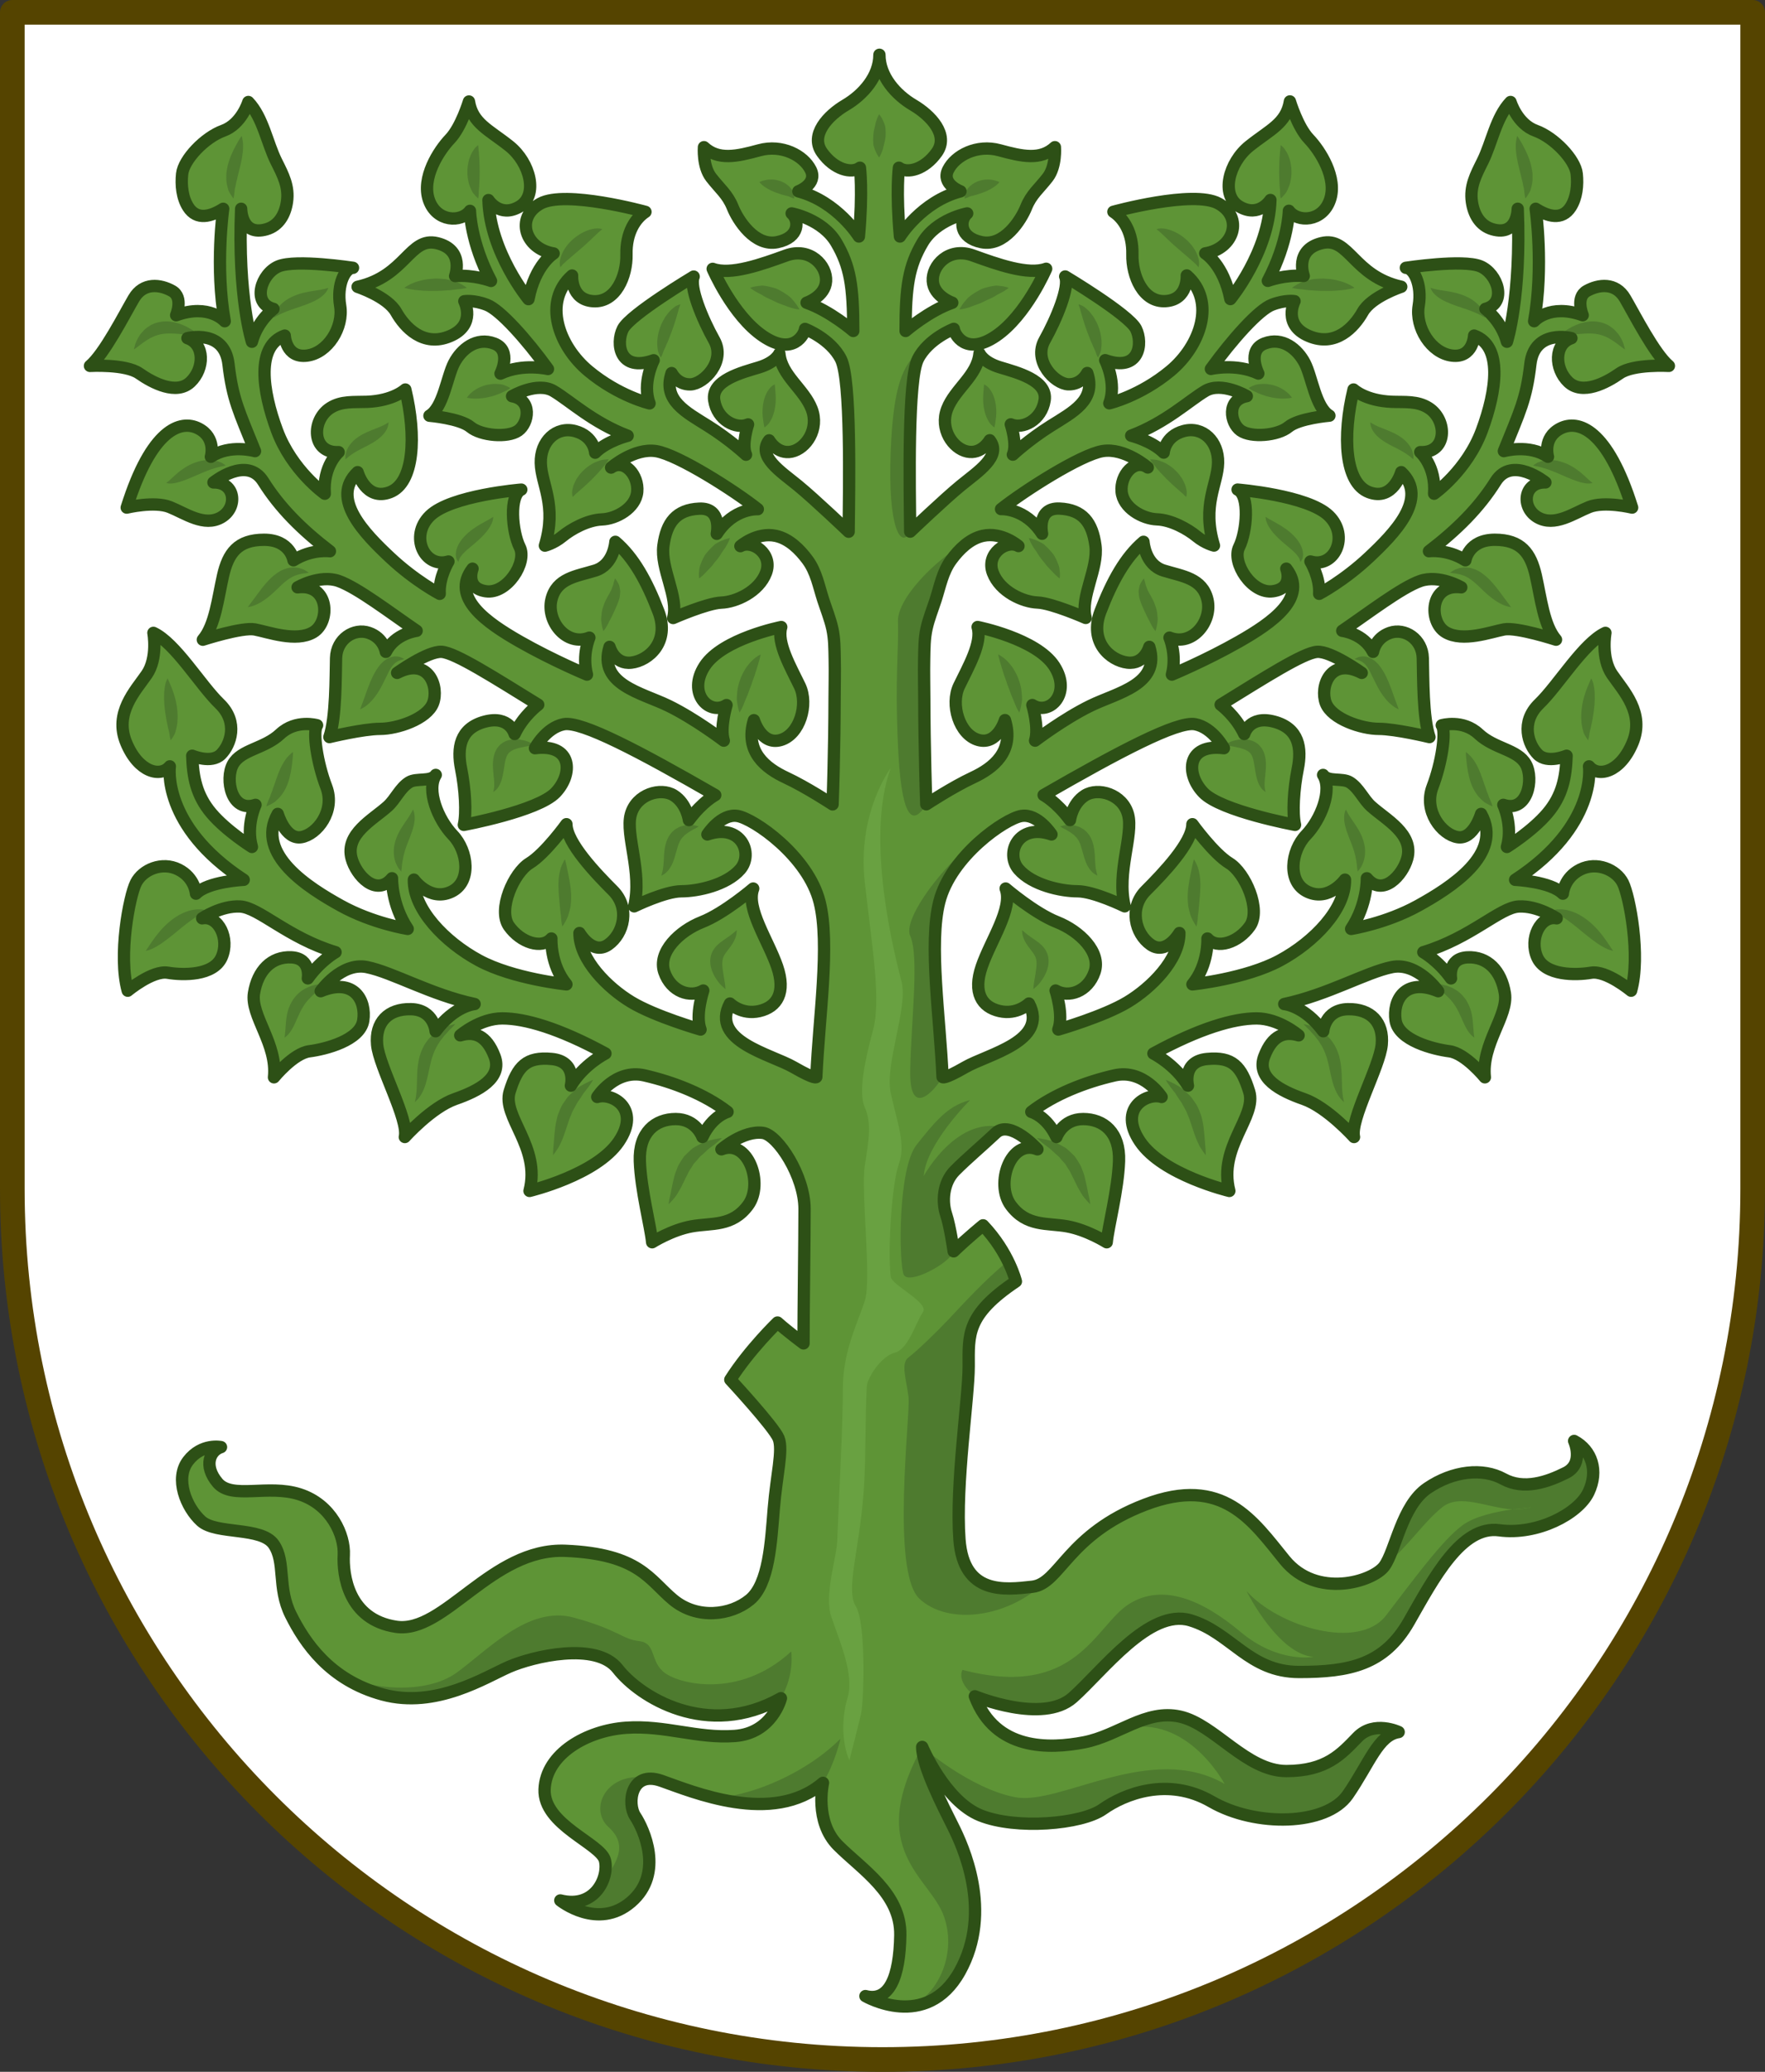 <?xml version="1.0" encoding="utf-8"?>
<!-- Generator: Adobe Illustrator 16.0.0, SVG Export Plug-In . SVG Version: 6.00 Build 0)  -->
<!DOCTYPE svg PUBLIC "-//W3C//DTD SVG 1.0//EN" "http://www.w3.org/TR/2001/REC-SVG-20010904/DTD/svg10.dtd">
<svg version="1.0" id="Layer_1" xmlns="http://www.w3.org/2000/svg" xmlns:xlink="http://www.w3.org/1999/xlink" x="0px" y="0px"
	 width="215px" height="252.218px" viewBox="0 0 215 252.218" enable-background="new 0 0 215 252.218" xml:space="preserve">
<rect x="0" y="0" width="215" height="252.218" fill="#333333" stroke="none"/>
<g>
	<path fill="#FFFFFF" stroke="#554400" stroke-width="3" stroke-linecap="round" stroke-linejoin="round" d="M1.5,1.5v143.218
		c0,58.542,47.458,106,106,106s106-47.458,106-106V1.5H1.5z"/>
	<g>
		<path fill="#5E9436" d="M107.125,6.667c0,2.625-2,4.875-4.125,6.125s-4.375,3.625-2.875,5.75s3.625,2.625,4.625,1.875
			c0,0,0.375,2.875-0.125,8.375c0,0-2.625-4.25-7.375-5.5c0,0,2.375-0.875,1.5-2.625s-3.5-3.125-6.25-2.375s-5,1.25-6.75-0.375
			c0,0-0.188,2.313,0.875,3.688s2,2.063,2.625,3.625s2.688,4.813,5.438,4.25s2.675-2.688,1.744-3.5c0,0,3.756,0.691,5.444,3.564
			s2.063,5.311,2.063,10.748c0,0-2.813-2.438-5.688-3.438c0,0,2.25-0.75,2.375-2.625s-1.938-4.188-4.875-3.125
			s-6.75,2.438-8.938,1.625c0,0,2.438,5.688,6.125,8.188s5.063-0.25,5.125-0.875c0,0,3.125,1.188,4.375,3.688s1,15.375,0.938,21
			c0,0-4.125-3.938-6.188-5.625s-5-3.563-3.5-5.5c0,0,0.987,1.75,2.744,1.375s3.381-2.75,2.444-5.188s-3.688-4.063-3.938-6.75
			c0,0-0.438,1.063-2.5,1.688s-5.813,1.563-5.438,4s2.688,3.563,4.125,2.938c0,0-0.813,2.438-0.25,3.688c0,0-1.938-1.813-4.625-3.5
			s-5.563-3.125-4.438-6.438c0,0,0.688,1.438,2.313,1.375s4.313-2.813,2.875-5.375s-3.063-6.5-2.5-7.75c0,0-7.75,4.625-8.625,6.375
			s-0.438,5.313,3.75,3.813c0,0-1.438,2.813-0.5,5.25c0,0-3.75-0.875-7.438-3.938s-5.563-8.5-2-11.625c0,0-0.188,2.938,2.563,3.125
			s4.125-3.063,4.063-5.688s1.063-4.375,2.313-5.188c0,0-9.75-2.688-12.813-1s-1.875,5.5,1.625,6.063c0,0-2.25,1.375-3.063,5.563
			c0,0-4.688-5.688-4.875-12.063c0,0,1.375,2.188,3.75,0.813s1.313-5.375-1.188-7.375s-4.5-2.75-4.938-5.438
			c0,0-0.938,3.125-2.313,4.563s-3.5,4.75-2.563,7.438s3.938,2.75,5,1.313c0,0,0.063,3.813,2.563,8.531c0,0-2.063-0.781-4.375-0.594
			c0,0,1.188-3.188-2.188-4s-3.813,4-9.688,5.313c0,0,3.625,1.188,4.688,3.063s3.313,4.313,6.563,2.938s1.75-4.25,1.75-4.25
			s1.125-0.188,2.75,0.438s4.813,4.188,7.438,7.813c0,0-3.063-0.719-5.781,0.563c0,0,1.438-2.813-0.75-3.656
			s-4.031,0.688-4.906,2.375s-1.313,5.406-3,6.406c0,0,3.719,0.313,5,1.375s4.531,1.344,5.813,0.438s1.75-3.75-0.75-4.188
			c0,0,3.063-1.813,5.063-0.625s4.813,3.854,9.021,5.438c0,0-2.521,0.625-3.958,2.063c0,0-0.125-2-2.438-2.625
			s-4.25,1.25-4.188,3.875s2,5.125,0.5,10.063c0,0,1.063-0.25,2.125-1.125s3.063-2,4.813-2.063s4.125-1.375,4.313-3.375
			s-1.563-4.063-3.188-2.938c0,0,2.813-2.438,5.5-2s9.625,4.875,12.375,7.063c0,0-2.938-0.188-5,3c0,0,0.688-3.188-2.125-3.063
			s-4,1.688-4.375,4.5s1.875,6.25,1.188,8.813c0,0,4.125-1.813,5.875-1.875s4.563-1.313,5.438-3.625s-1.688-4.063-3.125-3.25
			c0,0,2-1.75,4.313-1.25c1.617,0.35,2.922,1.65,3.869,2.933c1.063,1.438,1.365,3.182,1.905,4.847
			c0.379,1.167,0.845,2.31,1.112,3.511c0.272,1.223,0.263,2.472,0.29,3.719c0.035,1.622-0.01,3.245-0.014,4.867
			c-0.007,2.876-0.052,5.752-0.121,8.627c-0.033,1.395-0.073,2.789-0.123,4.184c0,0-3.167-2.083-5.667-3.25s-5.083-3.167-3.917-7
			c0,0,0.917,3.083,3.25,2.417S98.5,85.75,97.417,83.5s-2.833-5.25-2.25-7.167c0,0-7.166,1.417-9.333,4.75s0.583,6.083,2.667,4.75
			c0,0-0.833,2.75-0.333,4.333c0,0-3.5-2.667-6.75-4.25s-8.583-2.583-7.167-7.167c0,0,0.583,2.167,2.667,1.917
			s4.709-2.5,3.292-6.208s-3.042-6.625-5.25-8.5c0,0-0.167,2.792-2.458,3.5S67.792,70.375,67.167,73s1.833,5.75,4.625,4.625
			c0,0-0.917,2.083-0.292,4.5c0,0-4.125-1.708-8.188-4.021s-8.438-5.375-5.75-8.875c0,0-0.938,2.375,1.625,2.75
			s5.063-3.5,4.125-5.375s-1.313-6.313,0.188-7c0,0-8.563,0.688-11.125,3.188s-0.625,6.438,2.25,5.563c0,0-1.188,1.938-1.063,3.938
			c0,0-3-1.563-6.063-4.438s-7.313-7.188-3.938-10.375c0,0,1,3.563,3.938,2.438s3.25-6.813,1.875-12.5c0,0-1.438,1.375-4.688,1.5
			c-1.553,0.06-3.089-0.128-4.459,0.744c-2.323,1.479-2.274,5.546,1.022,5.381c0,0-1.938,1.688-1.688,5.063c0,0-4-2.813-5.813-7.688
			s-2.563-10.313,0.938-11.563c0,0,0.125,2.75,2.688,2.438s4.5-3.438,4.063-6.063s0.625-4.625,1.563-4.625
			c0,0-6.938-1.063-9.063-0.188s-3.313,4.5-0.625,5.188c0,0-1.938,1.438-2.625,4c0,0-1.75-5.438-1.313-16.188c0,0,0,3.375,3.063,2.5
			c1.557-0.445,2.299-1.84,2.519-3.333c0.277-1.879-0.479-3.288-1.295-4.921c-1.128-2.258-1.633-5.386-3.411-7.246
			c0,0-0.813,2.688-3.063,3.5s-4.813,3.5-5,5.25c-0.144,1.343-0.003,2.887,0.738,4.046c1.062,1.661,2.808,1.129,4.262,0.204
			c0,0-1,7.063,0.188,13.688c0,0-1.875-2.187-5.917-0.729c0,0,0.917-2.167-0.5-2.958s-3.5-1.083-4.667,0.917
			s-3.583,6.75-5.333,8.208c0,0,4.333-0.25,6,0.917s4.542,2.667,6.25,1.042s1.75-4.625-0.375-5.333c0,0,4.5-1.167,5,3.167
			c0.494,4.278,1.295,5.78,3.229,10.583c0,0-3.063-0.875-5.375,0.688c0,0,0.688-2.313-1.5-3.438s-5.75,0.063-8.75,9.625
			c0,0,3.375-0.813,5.25-0.063s4.188,2.438,6.25,1.25s1.75-4.313-0.938-4.25c0,0,4.063-3.313,6.063-0.125s4.688,5.875,8.125,8.5
			c0,0-2.188-0.313-4.438,1.104c0,0-0.375-2.5-3.583-2.5s-4.375,1.625-5,4.375s-0.958,6.042-2.458,7.792c0,0,4.75-1.542,6.333-1.25
			s5.042,1.583,7.125,0.333S40.125,71,36.25,71.5c0,0,2.688-1.583,5-0.771s6.375,3.938,9.5,6.063c0,0-2.625,0.313-3.75,2.563
			c0,0-0.25-1.688-2.063-2.313s-3.938,0.75-4,3.063s0,7.25-0.813,9.625c0,0,4.125-1,6.188-1S52,87.542,52.75,85.604
			s-0.5-5.688-4.375-3.688c0,0,3.75-2.688,5.438-2.563s6.375,3.125,11.75,6.438c0,0-1.813,1.313-2.875,3.563
			c0,0-0.604-2.313-3.646-1.5s-3.375,3.229-2.875,5.729S56.833,99,56.5,100.417c0,0,9-1.667,11.167-3.917s2.083-6-2.5-5.417
			c0,0,1.333-2.5,3.5-2.917S78,91.542,87.125,96.792c0,0-1.542,0.792-3.208,3.042c0,0-0.25-2-1.833-3s-4.583-0.167-5.25,2.333
			s1.417,7,0.417,11.167c0,0,3.75-1.833,5.75-1.833s5.5-0.75,7.167-2.667s0.083-5.667-4-4.25c0,0,1.667-2.583,3.667-2.25
			s8.594,4.871,10.004,10.468c1.292,5.125-0.088,14.053-0.4,21.303c0,0-0.021,0.396-2.771-1.188s-10.167-3.167-7.75-7.75
			c0,0,1.417,1.417,3.583,0.917s3.25-2.25,2.167-5.417s-3.833-7.083-2.917-9.5c0,0-3.5,3-6.25,4.083s-5.417,3.667-4.583,6.083
			s3.167,3.167,4.75,2.25c0,0-1,3-0.333,4.75c0,0-5.5-1.583-8.417-3.333s-6.333-5.167-6.333-8.417c0,0,1.583,2.75,3.5,1.417
			s2.667-4.5,0.583-6.583S69,102.583,69,100.333c0,0-2.583,3.583-4.5,4.75s-3.917,5.667-2.5,7.667s4,2.833,5.167,1.5
			c0,0-0.167,3.167,1.833,5.583c0,0-6.5-0.667-10.667-2.917s-8-6.25-7.917-9.833c0,0,1.917,2.667,4.5,1.5s2.083-5,0.25-6.917
			c-1.833-1.916-3.249-5.499-2.084-7.331c-0.613,0.887-2.349,0.34-3.245,0.897c-1.117,0.694-1.645,2.057-2.604,2.922
			c-1.826,1.646-5.224,3.371-4.404,6.361c0.56,2.044,2.988,4.719,4.921,2.4c0,0-0.083,3.167,1.917,6.167c0,0-4.25-0.666-8.167-2.833
			S31.083,104,33.833,99.083c0,0,0.917,3.146,2.854,2.833s4.188-3.188,3.063-6.125s-1.688-6.75-1.125-7.5c0,0-2.563-0.75-4.5,1.063
			s-4.75,1.875-5.75,3.688s-0.188,5.938,2.75,4.938c0,0-1.188,2.5-0.438,5.125c0,0-3.104-1.938-4.938-4.104s-2.25-4.417-2.333-7
			c0,0,2.333,1,3.5-0.167s2.166-3.917-0.167-6.167s-5.375-7.375-8.063-8.625c0,0,0.563,3.063-0.813,5.063s-4,4.688-2.5,8.313
			s4.188,4.25,5.313,2.875c0,0-1.063,7.25,9,13.813c0,0-4.313,0.188-5.813,1.688c0,0-0.125-1.938-2.125-2.938s-4.375,0-5.188,1.625
			s-2.188,8.875-1,13.125c0,0,3-2.5,4.875-2.188S26,118.792,27,116.542s-0.375-5.125-2.375-4.75c0,0,2.313-1.563,4.625-1.438
			s5.813,3.813,11.625,5.563c0,0-1.813,1-3.375,3.188c0,0,0.438-2.438-2-2.563s-4.125,1.625-4.563,4.375s2.875,6.15,2.438,10.231
			c0,0,2.375-2.919,4.313-3.169s6.188-1.313,6.563-3.75s-1.125-5.25-5.188-3.563c0,0,2.5-3.563,5.625-2.938s7.813,3.375,13.125,4.5
			c0,0-2.438,0.188-4.75,3.313c0,0-0.188-2.625-3-2.688s-4.375,1.625-4.125,4.313s3.875,9.125,3.375,11.25
			c0,0,3.25-3.625,6.125-4.625s5.813-2.563,4.813-5.188s-2.5-3.063-4.188-2.563c0,0,2.375-2.063,5.125-2.063
			s6.896,1.187,12.563,4.271c0,0-2.667,1.333-4.208,3.917c0,0,0.75-2.959-2.333-3.25s-4.167,0.876-5.125,3.959
			s3.792,6.729,2.417,12.104c0,0,8.125-1.938,10.875-6s-0.875-6-2.625-5.438c0,0,2.188-3.438,5.75-2.625s7.375,2.313,10.125,4.438
			c0,0-1.875,0.5-3.063,3.063c0,0-0.75-2.188-3.25-2.188s-4.5,1.625-4.375,5.125s1.313,7.938,1.5,9.875c0,0,2.375-1.5,4.813-1.938
			s4.938,0.063,6.875-2.563s0-8.125-3.25-6.813c0,0,2.658-2.332,5.063-2c1.813,0.25,5.063,5.25,5.063,9.25
			s-0.125,12.25-0.125,16.375c0,0-1.958-1.458-3.167-2.541c0,0-3.417,3.291-5.75,6.958c0,0,5.292,5.708,5.875,7.125
			s-0.25,4.501-0.583,8.584s-0.583,9.166-2.917,11.083s-6.417,2.417-9.333,0s-4.125-5.584-13.125-5.959s-14.75,10.125-20.625,9.25
			s-6.5-6.375-6.375-8.75s-1.5-6.125-5.375-7.375s-8.25,0.667-10-1.416s-0.916-3.916,0.417-4.333c0,0-2.333-0.501-4,1.666
			s-0.25,5.668,1.583,7.334s7.333,0.666,8.833,2.833s0.417,5.249,2.083,8.583s4.708,7.958,11.208,9.708s12.5-2.125,15.375-3.375
			s10.625-3.125,13.25,0.25s10.875,8.643,19.875,3.571c0,0-1.042,4.263-5.625,4.596s-8.5-1.333-13.25-1s-9.75,3.167-9.917,7.5
			s6.854,6.583,7.354,8.646s-1.188,5.938-5.438,4.875c0,0,4.563,3.674,8.625,0.181s1.5-8.931,0.5-10.431s-0.563-5.625,3.188-4.313
			s13.563,5.5,19.688,0.25c0,0-1.083,4.708,1.833,7.625s7.667,5.834,7.583,10.917s-1.334,8.166-4.25,7.416c0,0,7.417,4.333,11.5-3
			s0.334-15.332-0.833-17.666s-3.75-7.334-3.75-9.667c0,0,2.75,6.583,7.083,8.333s12.332,1.083,14.916-0.75s7.916-3.999,13.25-0.916
			s13.979,2.958,16.604-0.854s3.688-7.25,6.188-7.625c0,0-3-1.438-5,0.625s-3.813,4.125-8.688,4.125s-8.75-5.688-12.938-6.625
			s-7.5,2.313-11.688,3.125s-10.813,1.062-13.313-5.604c0,0,8.25,3.417,11.917,0.167S140,195.75,145,197.25s7.125,6.292,13.25,6.292
			s10.375-0.875,13.375-6.125s6.375-11.75,11-11.125s9.625-2,10.875-4.625s0.375-5.125-1.75-6.25c0,0,1.25,2.75-1,3.875
			s-5.125,2.125-7.625,0.75s-6.125-1-9.25,1.125s-3.875,7.625-5.25,9.5s-8.25,4-12.125-0.75s-7.5-10.375-17-6.75
			s-10.375,9.625-13.75,10s-8.375,1-8.875-5.75S118,170.167,118,166.333s-0.333-6.251,5.75-10.334c0,0-0.833-3.5-4-6.833
			c0,0-1.749,1.417-3.583,3.167c0,0-0.417-3-0.917-4.5s-0.417-3.833,1.083-5.333s3.292-3.001,4.979-4.584
			c1.771-1.66,5.063,2,5.063,2c-3.25-1.313-5.188,4.188-3.25,6.813s4.438,2.125,6.875,2.563s4.813,1.938,4.813,1.938
			c0.188-1.938,1.375-6.375,1.5-9.875s-1.875-5.125-4.375-5.125s-3.25,2.188-3.25,2.188c-1.188-2.563-3.063-3.063-3.063-3.063
			c2.75-2.125,6.563-3.625,10.125-4.438s5.75,2.625,5.75,2.625c-1.75-0.563-5.375,1.375-2.625,5.438s10.875,6,10.875,6
			c-1.375-5.375,3.375-9.021,2.416-12.104c-0.958-3.083-2.041-4.25-5.125-3.959c-3.083,0.291-2.332,3.25-2.332,3.25
			c-1.542-2.584-4.209-3.917-4.209-3.917c5.667-3.084,9.813-4.271,12.563-4.271s5.125,2.063,5.125,2.063
			c-1.688-0.5-3.188-0.063-4.188,2.563s1.938,4.188,4.813,5.188s6.125,4.625,6.125,4.625c-0.5-2.125,3.125-8.563,3.375-11.25
			s-1.313-4.375-4.125-4.313s-3,2.688-3,2.688c-2.313-3.125-4.75-3.313-4.75-3.313c5.313-1.125,10-3.875,13.125-4.5
			s5.625,2.938,5.625,2.938c-4.063-1.688-5.563,1.125-5.188,3.563s4.625,3.5,6.563,3.75s4.313,3.169,4.313,3.169
			c-0.438-4.081,2.875-7.481,2.438-10.231s-2.125-4.5-4.563-4.375s-2,2.563-2,2.563c-1.563-2.188-3.375-3.188-3.375-3.188
			c5.813-1.75,9.313-5.438,11.625-5.563s4.625,1.438,4.625,1.438c-2-0.375-3.375,2.5-2.375,4.75s4.688,2.188,6.563,1.875
			s4.875,2.188,4.875,2.188c1.188-4.25-0.188-11.5-1-13.125s-3.188-2.625-5.188-1.625s-2.125,2.938-2.125,2.938
			c-1.5-1.5-5.813-1.688-5.813-1.688c10.063-6.563,9-13.813,9-13.813c1.125,1.375,3.813,0.75,5.313-2.875s-1.125-6.313-2.5-8.313
			s-0.813-5.063-0.813-5.063c-2.688,1.25-5.729,6.375-8.063,8.625s-1.334,5-0.167,6.167s3.5,0.167,3.5,0.167
			c-0.083,2.583-0.5,4.833-2.333,7s-4.938,4.104-4.938,4.104c0.75-2.625-0.438-5.125-0.438-5.125c2.938,1,3.75-3.125,2.75-4.938
			s-3.813-1.875-5.75-3.688s-4.5-1.063-4.5-1.063c0.563,0.75,0,4.563-1.125,7.5s1.125,5.813,3.063,6.125s2.854-2.833,2.854-2.833
			c2.75,4.917-3.75,9-7.666,11.167s-8.166,2.833-8.166,2.833c2-3,1.916-6.167,1.916-6.167c1.934,2.319,4.361-0.356,4.921-2.4
			c0.819-2.99-2.577-4.715-4.403-6.361c-0.96-0.865-1.488-2.228-2.605-2.922c-0.896-0.558-2.632-0.011-3.244-0.897
			c1.164,1.832-0.252,5.415-2.084,7.331c-1.834,1.917-2.334,5.75,0.25,6.917c2.583,1.167,4.5-1.5,4.5-1.5
			c0.083,3.583-3.751,7.583-7.918,9.833c-4.166,2.25-10.666,2.917-10.666,2.917c2-2.417,1.833-5.583,1.833-5.583
			c1.167,1.333,3.75,0.5,5.167-1.5s-0.584-6.5-2.5-7.667s-4.5-4.75-4.5-4.75c0,2.25-3.584,6-5.667,8.083s-1.333,5.25,0.583,6.583
			c1.917,1.333,3.5-1.417,3.5-1.417c0,3.25-3.416,6.667-6.333,8.417s-8.417,3.333-8.417,3.333c0.667-1.75-0.332-4.75-0.332-4.75
			c1.583,0.917,3.916,0.167,4.75-2.25c0.833-2.417-1.834-5-4.584-6.083s-6.25-4.083-6.25-4.083c0.916,2.417-1.834,6.333-2.916,9.5
			c-1.084,3.167,0,4.917,2.166,5.417s3.584-0.917,3.584-0.917c2.416,4.583-5,6.167-7.75,7.75s-2.771,1.188-2.771,1.188
			c-0.313-7.25-1.691-16.178-0.4-21.303c1.41-5.597,8.004-10.135,10.004-10.468s3.668,2.25,3.668,2.25
			c-4.084-1.417-5.668,2.333-4,4.25c1.666,1.917,5.166,2.667,7.166,2.667s5.75,1.833,5.75,1.833c-1-4.167,1.084-8.667,0.416-11.167
			c-0.666-2.5-3.666-3.333-5.25-2.333c-1.583,1-1.832,3-1.832,3c-1.667-2.25-3.209-3.042-3.209-3.042
			c9.125-5.25,16.291-9.042,18.459-8.625c2.166,0.417,3.5,2.917,3.5,2.917c-4.584-0.583-4.668,3.167-2.5,5.417
			c2.166,2.25,11.166,3.917,11.166,3.917c-0.334-1.417-0.166-4.333,0.334-6.833s0.166-4.917-2.876-5.729s-3.646,1.5-3.646,1.5
			c-1.063-2.25-2.875-3.563-2.875-3.563c5.375-3.313,10.063-6.313,11.75-6.438s5.438,2.563,5.438,2.563
			c-3.875-2-5.125,1.75-4.375,3.688s4.375,3.125,6.438,3.125s6.188,1,6.188,1c-0.813-2.375-0.75-7.313-0.813-9.625
			s-2.188-3.688-4-3.063s-2.063,2.313-2.063,2.313c-1.125-2.25-3.75-2.563-3.75-2.563c3.125-2.125,7.188-5.25,9.5-6.063
			s5,0.771,5,0.771c-3.875-0.5-4,4.208-1.916,5.458c2.083,1.25,5.541-0.042,7.125-0.333c1.583-0.292,6.332,1.25,6.332,1.25
			c-1.5-1.75-1.832-5.042-2.457-7.792s-1.793-4.375-5-4.375c-3.209,0-3.584,2.5-3.584,2.5c-2.25-1.417-4.438-1.104-4.438-1.104
			c3.438-2.625,6.125-5.313,8.125-8.5s6.063,0.125,6.063,0.125c-2.688-0.063-3,3.063-0.938,4.25s4.375-0.5,6.25-1.25
			s5.25,0.063,5.25,0.063c-3-9.563-6.563-10.75-8.75-9.625s-1.5,3.438-1.5,3.438c-2.313-1.563-5.375-0.688-5.375-0.688
			c1.934-4.803,2.735-6.305,3.229-10.583c0.5-4.333,5-3.167,5-3.167c-2.125,0.708-2.082,3.708-0.375,5.333
			c1.709,1.625,4.584,0.125,6.25-1.042c1.667-1.167,6-0.917,6-0.917c-1.75-1.458-4.166-6.208-5.333-8.208s-3.25-1.708-4.667-0.917
			c-1.416,0.792-0.5,2.958-0.5,2.958c-4.041-1.458-5.916,0.729-5.916,0.729c1.188-6.625,0.188-13.688,0.188-13.688
			c1.454,0.925,3.2,1.457,4.262-0.204c0.741-1.159,0.883-2.703,0.738-4.046c-0.188-1.75-2.75-4.438-5-5.25s-3.063-3.5-3.063-3.5
			c-1.778,1.859-2.283,4.987-3.411,7.246c-0.816,1.634-1.571,3.042-1.295,4.921c0.22,1.493,0.962,2.888,2.519,3.333
			c3.063,0.875,3.063-2.5,3.063-2.5c0.438,10.75-1.313,16.188-1.313,16.188c-0.688-2.563-2.625-4-2.625-4
			c2.688-0.688,1.5-4.313-0.625-5.188s-9.063,0.188-9.063,0.188c0.938,0,2,2,1.563,4.625s1.5,5.75,4.063,6.063
			s2.688-2.438,2.688-2.438c3.5,1.25,2.75,6.688,0.938,11.563s-5.813,7.688-5.813,7.688c0.25-3.375-1.688-5.063-1.688-5.063
			c3.296,0.165,3.345-3.902,1.021-5.381c-1.37-0.873-2.906-0.685-4.459-0.744c-3.25-0.125-4.688-1.5-4.688-1.5
			c-1.375,5.688-1.063,11.375,1.875,12.5s3.938-2.438,3.938-2.438c3.375,3.188-0.875,7.5-3.938,10.375s-6.063,4.438-6.063,4.438
			c0.125-2-1.063-3.938-1.063-3.938c2.875,0.875,4.813-3.063,2.25-5.563s-11.125-3.188-11.125-3.188c1.5,0.688,1.125,5.125,0.188,7
			s1.563,5.75,4.125,5.375s1.625-2.75,1.625-2.75c2.688,3.5-1.688,6.563-5.75,8.875s-8.188,4.021-8.188,4.021
			c0.625-2.417-0.291-4.5-0.291-4.5c2.791,1.125,5.25-2,4.625-4.625s-3.043-2.833-5.334-3.542s-2.459-3.5-2.459-3.5
			c-2.208,1.875-3.832,4.792-5.25,8.5c-1.416,3.708,1.209,5.958,3.293,6.208c2.083,0.25,2.666-1.917,2.666-1.917
			c1.416,4.583-3.916,5.583-7.166,7.167s-6.75,4.25-6.75,4.25c0.5-1.583-0.334-4.333-0.334-4.333
			c2.084,1.333,4.834-1.417,2.666-4.75c-2.166-3.333-9.332-4.75-9.332-4.75c0.583,1.917-1.168,4.917-2.25,7.167
			c-1.084,2.25,0,5.917,2.332,6.583c2.334,0.667,3.25-2.417,3.25-2.417c1.167,3.833-1.416,5.833-3.916,7s-5.667,3.25-5.667,3.25
			c-0.05-1.395-0.09-2.789-0.123-4.184c-0.069-2.875-0.114-5.751-0.121-8.627c-0.004-1.622-0.049-3.245-0.015-4.867
			c0.027-1.247,0.018-2.496,0.29-3.719c0.267-1.201,0.733-2.344,1.112-3.511c0.539-1.665,0.842-3.409,1.904-4.847
			c0.947-1.283,2.252-2.583,3.869-2.933c2.313-0.5,4.313,1.25,4.313,1.25c-1.438-0.813-4,0.938-3.125,3.25s3.688,3.563,5.438,3.625
			s5.875,1.875,5.875,1.875c-0.688-2.563,1.563-6,1.188-8.813s-1.563-4.375-4.375-4.5s-2.125,3.063-2.125,3.063
			c-2.063-3.188-5-3-5-3c2.75-2.188,9.688-6.625,12.375-7.063s5.5,2,5.5,2c-1.625-1.125-3.375,0.938-3.188,2.938
			s2.563,3.313,4.313,3.375s3.75,1.188,4.813,2.063s2.125,1.125,2.125,1.125c-1.5-4.938,0.438-7.438,0.5-10.063
			s-1.875-4.5-4.188-3.875s-2.438,2.625-2.438,2.625c-1.438-1.438-3.959-2.063-3.959-2.063c4.209-1.583,7.021-4.25,9.021-5.438
			s5.063,0.625,5.063,0.625c-2.5,0.438-2.031,3.281-0.75,4.188s4.531,0.625,5.813-0.438s5-1.375,5-1.375
			c-1.688-1-2.125-4.719-3-6.406s-2.719-3.219-4.906-2.375s-0.75,3.656-0.75,3.656c-2.719-1.281-5.781-0.563-5.781-0.563
			c2.625-3.625,5.813-7.188,7.438-7.813s2.75-0.438,2.75-0.438s-1.5,2.875,1.75,4.25s5.5-1.063,6.563-2.938s4.688-3.063,4.688-3.063
			c-5.875-1.313-6.313-6.125-9.688-5.313s-2.188,4-2.188,4c-2.313-0.188-4.375,0.594-4.375,0.594c2.5-4.719,2.563-8.531,2.563-8.531
			c1.063,1.438,4.063,1.375,5-1.313s-1.188-6-2.563-7.438s-2.313-4.563-2.313-4.563c-0.438,2.688-2.438,3.438-4.938,5.438
			s-3.563,6-1.188,7.375s3.75-0.813,3.75-0.813c-0.188,6.375-4.875,12.063-4.875,12.063c-0.813-4.188-3.063-5.563-3.063-5.563
			c3.5-0.563,4.688-4.375,1.625-6.063s-12.813,1-12.813,1c1.25,0.813,2.375,2.563,2.313,5.188s1.313,5.875,4.063,5.688
			s2.563-3.125,2.563-3.125c3.563,3.125,1.688,8.563-2,11.625s-7.438,3.938-7.438,3.938c0.938-2.438-0.5-5.25-0.5-5.25
			c4.188,1.5,4.625-2.063,3.75-3.813s-8.625-6.375-8.625-6.375c0.563,1.25-1.063,5.188-2.5,7.75s1.25,5.313,2.875,5.375
			s2.313-1.375,2.313-1.375c1.125,3.313-1.75,4.75-4.438,6.438s-4.625,3.5-4.625,3.5c0.563-1.25-0.25-3.688-0.25-3.688
			c1.438,0.625,3.75-0.5,4.125-2.938s-3.375-3.375-5.438-4s-2.5-1.688-2.5-1.688c-0.25,2.688-3,4.313-3.938,6.75
			s0.688,4.813,2.443,5.188c1.757,0.375,2.744-1.375,2.744-1.375c1.5,1.938-1.438,3.813-3.5,5.5s-6.188,5.625-6.188,5.625
			c-0.063-5.625-0.313-18.5,0.938-21s4.375-3.688,4.375-3.688c0.063,0.625,1.438,3.375,5.125,0.875s6.125-8.188,6.125-8.188
			c-2.188,0.813-6-0.563-8.938-1.625s-5,1.25-4.875,3.125S116,36.854,116,36.854c-2.875,1-5.688,3.438-5.688,3.438
			c0-5.438,0.375-7.875,2.063-10.748s5.443-3.564,5.443-3.564c-0.931,0.813-1.006,2.938,1.744,3.5s4.813-2.688,5.438-4.25
			s1.563-2.25,2.625-3.625s0.875-3.688,0.875-3.688c-1.75,1.625-4,1.125-6.75,0.375s-5.375,0.625-6.25,2.375s1.5,2.625,1.5,2.625
			c-4.75,1.25-7.375,5.5-7.375,5.5c-0.5-5.5-0.125-8.375-0.125-8.375c1,0.75,3.125,0.25,4.625-1.875s-0.75-4.5-2.875-5.75
			S107.125,9.292,107.125,6.667z"/>
		<path fill="#4E7B2F" d="M80.56,216.787c-0.19-0.061-0.37-0.12-0.55-0.16c-0.01,0-0.01,0-0.02,0"/>
		<path fill="#4E7B2F" d="M135.97,210.747c-0.01,0-0.02,0.01-0.02,0.01"/>
		<path fill="#4E7B2F" d="M110.69,244.256c0,0,0,0-0.011,0"/>
		<path fill="#4E7B2F" d="M151.84,193.686c0-0.01,0-0.01-0.01-0.02"/>
		<path fill="#4E7B2F" d="M184.25,183.747c-0.01,0-0.02,0-0.02,0S184.24,183.747,184.25,183.747"/>
		<path fill="#4E7B2F" d="M168.55,190.756c-0.319,0.271-0.649,0.54-1,0.811c0,0.01,0,0.01-0.01,0.01"/>
		<path fill="#4E7B2F" d="M127.65,192.266l0.01-0.01l0.05-0.05c0.01,0,0.01-0.01,0.01-0.01c0.03-0.03,0.061-0.05,0.09-0.09"/>
		<path fill="#4E7B2F" d="M123.46,137.716c-0.01,0-0.02-0.01-0.03-0.01"/>
		<path fill="#4E7B2F" d="M191.75,175.417c0,0,1.25,2.75-1,3.87c-2.25,1.13-5.13,2.13-7.63,0.76c-2.5-1.38-6.12-1-9.24,1.12
			c-3.13,2.12-3.88,7.62-5.26,9.5c-0.021,0.03-0.05,0.06-0.07,0.09c3.23-2.76,4.69-5.28,7.12-7.26c2.13-1.73,5.45,0.06,8.561,0.25
			c-1.921,0.27-4.58,0.83-6.061,1.92c-2.5,1.83-6,6.66-9.34,11c-3.32,4.32-13.13,1.34-16.99-2.98c0.23,0.461,3.97,7.721,8.16,8.011
			c0,0-4.25,0.85-8.88-3.03c-4.62-3.88-9.5-6-13.62-3.38c-4.12,2.63-6.38,11.63-20.25,8c0,0-0.87,1.3,1.5,3.21l0.01,0.01
			c0.34,0.13,8.32,3.34,11.91,0.16c3.66-3.25,9.33-10.92,14.33-9.42s7.12,6.3,13.25,6.3s10.37-0.88,13.37-6.13s6.38-11.75,11-11.13
			c4.63,0.63,9.63-2,10.88-4.62S193.88,176.546,191.75,175.417z M184.25,183.747c1.3-0.19,2.25-0.25,2.25-0.25
			C185.78,183.726,185.02,183.787,184.25,183.747z"/>
		<path fill="#4E7B2F" d="M184.25,183.747c1.3-0.19,2.25-0.25,2.25-0.25C185.78,183.726,185.02,183.787,184.25,183.747z"/>
		<path fill="#4E7B2F" d="M170.38,210.857c-2.5,0.369-3.57,3.81-6.189,7.619c-2.631,3.811-11.271,3.94-16.61,0.86
			c-5.33-3.09-10.66-0.92-13.25,0.91c-2.58,1.84-10.58,2.5-14.91,0.75c-4.34-1.75-7.09-8.33-7.09-8.33s5.84,5.08,11.34,6.12
			c5.5,1.05,16.5-6.79,25.5-1.62c0,0-4.93-9.31-13.2-6.42c2.55-1.14,4.971-2.39,7.78-1.771c4.19,0.94,8.06,6.631,12.94,6.631
			c4.869,0,6.689-2.061,8.689-4.131C167.38,209.417,170.38,210.857,170.38,210.857z"/>
		<path fill="#4E7B2F" d="M116.92,239.997c-1.74,3.14-4.1,4.14-6.229,4.26c3.229-0.99,5.979-6.09,4.31-10.92
			c-1.67-4.84-9.67-8-2.67-20.67c0,2.33,2.59,7.33,3.75,9.67C117.25,224.667,121,232.667,116.92,239.997z"/>
		<path fill="#4E7B2F" d="M102.38,211.667c0,0-0.63,2.88-2.13,5.38c-3.98,3.4-9.5,2.83-13.92,1.65
			C89.1,219.306,97.25,216.787,102.38,211.667z"/>
		<path fill="#4E7B2F" d="M77.38,221.107c1,1.5,3.56,6.939-0.5,10.43c-4.07,3.49-8.63-0.18-8.63-0.18c2.41,0.6,4-0.381,4.83-1.73
			c1.8-2.58,3.67-4.84,1.04-7.21c-2.54-2.3-0.1-7.38,5.87-5.79C76.77,215.917,76.43,219.686,77.38,221.107z"/>
		<path fill="#4E7B2F" d="M95.12,206.737c-9,5.069-17.24-0.19-19.87-3.57s-10.37-1.5-13.25-0.25s-8.88,5.13-15.38,3.37
			c-2.23-0.601-4.06-1.54-5.56-2.65v-0.01c3.85,2.11,10.82,2.71,14.56,0c3.76-2.71,8.76-8.21,14.26-6.71s5.87,2.63,8,2.87
			c2.12,0.26,1.24,2.5,3.12,3.88s9.12,3.14,15.38-2.62C96.38,201.046,96.82,203.876,95.12,206.737z"/>
		<path fill="#4E7B2F" d="M127.65,192.266c-4.79,4.801-12.19,5.61-15.65,2.36c-3.5-3.29-1.08-22.38-1.33-24.54
			c-0.25-2.17-1-4.09,0-4.84s3.33-3,4.83-4.58s4.5-4.92,7.29-7.14c0.72,1.46,0.96,2.47,0.96,2.47c-6.08,4.09-5.75,6.5-5.75,10.34
			c0,3.83-1.62,14.33-1.12,21.08s5.5,6.13,8.87,5.75C126.49,193.086,127.04,192.737,127.65,192.266z"/>
		<path fill="#4E7B2F" d="M123.43,137.707c-0.76-0.3-1.52-0.35-2.12,0.21c-1.689,1.58-3.479,3.08-4.979,4.58s-1.58,3.84-1.08,5.34
			s0.92,4.5,0.92,4.5c-0.42,1.41-5.5,4.16-6.09,2.83c-0.58-1.33-0.75-12.92,1.59-15.83c1.021-1.28,1.88-2.35,2.75-3.2
			c1.12-1.1,2.25-1.84,3.75-2.22c0,0-5.38,5.33-5.65,9.25C112.52,143.167,117.09,134.716,123.43,137.707z"/>
		<path fill="#4E7B2F" d="M114.41,109.796c-1.29,5.13,0.09,14.06,0.399,21.311c-0.409,0.779-1.77,2.55-2.77,2.55
			c-0.69,0-1.21-0.82-1.16-3.36c0.12-6.25,1.11-13.88-0.01-16.38s6.36-11.56,10.479-13.03
			C118.68,102.727,115.36,106.026,114.41,109.796z"/>
		<path fill="#4E7B2F" d="M119.75,65.227c-1.62,0.35-2.92,1.65-3.87,2.94c-1.06,1.43-1.36,3.18-1.899,4.84
			c-0.381,1.17-0.851,2.31-1.12,3.51c-0.271,1.23-0.261,2.48-0.29,3.72c-0.03,1.62,0.01,3.25,0.02,4.87
			c0.01,2.87,0.05,5.75,0.12,8.63c0.03,1.39,0.07,2.79,0.12,4.18c-1.83,3-3.08,1.25-3.45-7.25c-0.38-8.5,0.12-11.5,0-15
			C109.25,72.167,116.5,65.787,119.75,65.227z"/>
		<path fill="#4E7B2F" d="M113.56,41.617c-0.67,0.55-1.319,1.25-1.75,2.11c-1.25,2.5-1,15.38-0.93,21
			c-1.13,2.19-2.76-0.44-2.38-9.81c0.32-7.91,1.43-10.55,3.69-12.36C112.6,42.227,113.06,41.917,113.56,41.617z"/>
		<path fill="#69A141" d="M112.42,159.747c-0.84,1.17-1.75,4.5-3.42,4.92s-3.32,3.05-3.41,4.06v0.011
			c-0.23,3.899-0.08,9.109-0.41,13.18c-0.57,7.13-2.18,11.63-0.93,13.63s1,11.5,0.63,13.12c-0.38,1.62-1.41,5.62-1.41,5.62
			c-0.79-1.74-1.09-4.74-0.22-7.62s-1.13-7.25-2-9.88c-0.87-2.62,0.65-7.16,0.73-9.12c0.38-9.25,0.69-14.17,0.69-18.67
			s1.83-8,2.68-10.66c0.85-2.67-0.52-13.34,0-16.5c0.51-3.17,0.82-5.17,0-7c-0.82-1.84-0.02-5.67,0.98-9.37c1-3.7,0-9.47-0.98-17.97
			c-0.99-8.5,3.15-14,3.15-14c-3.17,8.67,0.5,22.84,1.32,26c0.819,3.17-2.07,10.05-1.32,13.55s1.88,6.24,1,8.62s-1.38,10.62-1,13.75
			C108.58,156.436,113.25,158.586,112.42,159.747z"/>
		<g>
			<path fill="#4E7B2F" d="M107.086,19.167c0,0-0.262-0.321-0.457-0.81c-0.051-0.122-0.106-0.254-0.143-0.394
				c-0.037-0.144-0.104-0.28-0.106-0.451c-0.029-0.332-0.028-0.692,0.002-1.05c0.025-0.319,0.071-0.61,0.148-0.9
				c0.093-0.288,0.102-0.555,0.193-0.796c0.139-0.478,0.361-0.848,0.361-0.848s0.277,0.286,0.498,0.791
				c0.107,0.25,0.248,0.556,0.277,0.884c0.034,0.325,0.037,0.69,0.014,1.027c-0.028,0.297-0.084,0.592-0.167,0.875
				c-0.082,0.29-0.124,0.594-0.221,0.839C107.325,18.831,107.086,19.167,107.086,19.167z"/>
			<path fill="#4E7B2F" d="M96.75,24.167c0,0-0.096-0.021-0.245-0.074c-0.148-0.036-0.346-0.174-0.561-0.224
				c-0.107-0.022-0.214-0.039-0.306-0.072c-0.082-0.032-0.209-0.05-0.33-0.086c-0.229-0.077-0.476-0.155-0.731-0.244
				c-0.244-0.104-0.513-0.194-0.75-0.323c-0.249-0.122-0.476-0.255-0.679-0.396c-0.403-0.265-0.648-0.581-0.648-0.581
				c0,0,0.343-0.179,0.828-0.261c0.481-0.093,1.142-0.084,1.772,0.156c0.314,0.116,0.619,0.282,0.875,0.503
				c0.249,0.18,0.487,0.512,0.616,0.743c0.087,0.117,0.089,0.23,0.111,0.333c0.022,0.099,0.029,0.195,0.038,0.272
				C96.753,24.068,96.75,24.167,96.75,24.167z"/>
			<path fill="#4E7B2F" d="M97.375,37.667c0,0-0.483-0.024-1.098-0.224c-0.313-0.077-0.654-0.269-1.011-0.365
				c-0.352-0.12-0.704-0.271-1.044-0.448c-0.334-0.19-0.705-0.302-1.022-0.492c-0.163-0.085-0.316-0.187-0.464-0.281
				c-0.152-0.077-0.296-0.149-0.429-0.215c-0.536-0.274-0.932-0.599-0.932-0.599s0.421-0.183,1.109-0.244
				c0.169-0.013,0.365-0.045,0.553-0.02c0.187,0.026,0.387,0.052,0.589,0.1c0.401,0.101,0.848,0.184,1.24,0.397
				c0.394,0.208,0.775,0.442,1.111,0.683c0.347,0.238,0.563,0.525,0.779,0.773C97.172,37.227,97.375,37.667,97.375,37.667z"/>
			<path fill="#4E7B2F" d="M93.125,52.042c0,0-0.033-0.101-0.067-0.269c-0.04-0.164-0.049-0.413-0.098-0.662
				c-0.045-0.254-0.06-0.514-0.076-0.84c-0.003-0.307,0.014-0.647,0.06-0.982c0.098-0.677,0.329-1.368,0.689-1.849
				c0.149-0.239,0.358-0.412,0.506-0.511c0.146-0.1,0.236-0.138,0.236-0.138s0.014,0.113,0.027,0.279
				c0.008,0.164,0.024,0.369,0.053,0.626c0.019,0.243,0.039,0.532,0.042,0.837c-0.003,0.304-0.019,0.637-0.068,0.968
				c-0.092,0.669-0.323,1.342-0.646,1.851c-0.137,0.253-0.322,0.395-0.444,0.516C93.211,51.981,93.125,52.042,93.125,52.042z"/>
			<path fill="#4E7B2F" d="M80.5,43.542c0,0-0.064-0.109-0.152-0.301c-0.076-0.199-0.228-0.447-0.246-0.821
				c-0.022-0.184-0.044-0.389-0.044-0.608c-0.009-0.226,0.016-0.422,0.042-0.647c0.043-0.445,0.167-0.897,0.323-1.337
				c0.148-0.443,0.385-0.852,0.603-1.23c0.273-0.361,0.494-0.695,0.791-0.935c0.134-0.125,0.268-0.228,0.386-0.316
				c0.11-0.093,0.261-0.145,0.355-0.191c0.205-0.087,0.317-0.113,0.317-0.113s-0.039,0.118-0.106,0.324
				c-0.076,0.174-0.132,0.455-0.228,0.764c-0.099,0.296-0.18,0.683-0.315,1.043c-0.1,0.388-0.266,0.771-0.394,1.17
				c-0.151,0.39-0.303,0.779-0.445,1.145c-0.065,0.18-0.177,0.364-0.23,0.517c-0.054,0.157-0.128,0.308-0.198,0.453
				c-0.157,0.279-0.223,0.589-0.314,0.777C80.562,43.429,80.5,43.542,80.5,43.542z"/>
			<path fill="#4E7B2F" d="M68.25,32.542c0,0-0.03-0.125-0.06-0.336c-0.025-0.196,0.009-0.568,0.125-0.913
				c0.214-0.731,0.773-1.564,1.497-2.182c0.714-0.633,1.585-1.066,2.314-1.222c0.354-0.09,0.687-0.094,0.909-0.067
				c0.107,0.001,0.205,0.051,0.257,0.064c0.054,0.02,0.083,0.031,0.083,0.031s-0.116,0.068-0.267,0.194
				c-0.155,0.13-0.353,0.317-0.591,0.544c-0.471,0.451-1.086,1.038-1.72,1.585c-0.321,0.271-0.63,0.546-0.935,0.796
				c-0.296,0.252-0.578,0.489-0.815,0.701c-0.118,0.107-0.225,0.205-0.32,0.292c-0.084,0.092-0.192,0.164-0.252,0.255
				C68.341,32.45,68.25,32.542,68.25,32.542z"/>
			<path fill="#4E7B2F" d="M58.25,24.167c0,0-0.093-0.077-0.233-0.221c-0.068-0.073-0.154-0.159-0.236-0.265
				c-0.082-0.109-0.195-0.208-0.264-0.366c-0.079-0.151-0.164-0.321-0.234-0.511c-0.072-0.187-0.168-0.396-0.199-0.596
				c-0.087-0.408-0.168-0.854-0.15-1.296c-0.007-0.443,0.061-0.884,0.156-1.288c0.036-0.203,0.122-0.395,0.188-0.574
				c0.067-0.181,0.133-0.346,0.224-0.497c0.175-0.302,0.331-0.535,0.5-0.681c0.154-0.144,0.249-0.205,0.249-0.205
				s0.014,0.13,0.027,0.321c-0.001,0.179,0.057,0.46,0.064,0.757c0.068,0.617,0.084,1.399,0.092,2.175
				c-0.022,0.39-0.002,0.771-0.031,1.139c-0.032,0.368-0.018,0.671-0.07,0.989c-0.02,0.151-0.001,0.311-0.012,0.444
				c0,0.134-0.014,0.256-0.022,0.355C58.275,24.047,58.25,24.167,58.25,24.167z"/>
			<path fill="#4E7B2F" d="M56.875,35.042c0,0-0.521,0.152-1.262,0.186c-0.186,0.012-0.374,0.06-0.571,0.071
				c-0.198,0.02-0.403,0.046-0.611,0.051c-0.422,0.026-0.894,0.068-1.351,0.059c-0.924,0.036-1.862-0.031-2.589-0.121
				c-0.725-0.092-1.241-0.245-1.241-0.245c0,0,0.425-0.344,1.13-0.609c0.35-0.152,0.77-0.258,1.225-0.364
				c0.456-0.094,0.951-0.135,1.446-0.16c0.25,0.007,0.499,0.012,0.744,0.032c0.248,0.021,0.479,0.028,0.723,0.086
				c0.476,0.108,0.92,0.212,1.265,0.361C56.454,34.702,56.875,35.042,56.875,35.042z"/>
			<path fill="#4E7B2F" d="M62.167,47.25c0,0-0.334,0.261-0.841,0.454c-0.241,0.123-0.498,0.24-0.773,0.336
				c-0.28,0.102-0.596,0.208-0.91,0.271c-0.628,0.167-1.294,0.221-1.829,0.213c-0.531-0.007-0.94-0.107-0.94-0.107
				s0.219-0.367,0.655-0.706c0.427-0.356,1.07-0.687,1.762-0.858c0.355-0.069,0.703-0.122,1.053-0.124
				c0.359,0.017,0.692,0.042,0.959,0.117C61.82,47.009,62.167,47.25,62.167,47.25z"/>
			<path fill="#4E7B2F" d="M74.167,55.917c0,0-0.058,0.105-0.17,0.267c-0.106,0.164-0.298,0.374-0.487,0.615
				c-0.182,0.259-0.41,0.471-0.646,0.764c-0.249,0.266-0.516,0.537-0.781,0.809c-0.288,0.253-0.533,0.534-0.816,0.761
				c-0.246,0.246-0.53,0.457-0.734,0.656c-0.104,0.101-0.217,0.188-0.319,0.27c-0.077,0.086-0.16,0.161-0.228,0.227
				C69.847,60.416,69.75,60.5,69.75,60.5s-0.028-0.107-0.046-0.311c-0.028-0.21-0.016-0.508,0.083-0.831
				c0.065-0.353,0.251-0.683,0.444-1.06c0.229-0.336,0.48-0.706,0.801-0.996c0.306-0.307,0.652-0.57,1.004-0.776
				c0.336-0.214,0.728-0.361,1.036-0.465c0.311-0.107,0.584-0.114,0.78-0.137C74.048,55.912,74.167,55.917,74.167,55.917z"/>
			<path fill="#4E7B2F" d="M88.917,65.5c0,0-0.127,0.447-0.449,0.969c-0.142,0.271-0.391,0.542-0.567,0.848
				c-0.174,0.3-0.376,0.59-0.602,0.861c-0.245,0.25-0.435,0.571-0.671,0.827c-0.229,0.262-0.493,0.489-0.676,0.708
				c-0.385,0.427-0.785,0.704-0.785,0.704s-0.081-0.438,0.012-1.083c0.02-0.337,0.17-0.664,0.318-1.029
				c0.081-0.179,0.167-0.364,0.268-0.543c0.085-0.188,0.228-0.351,0.362-0.519c0.277-0.329,0.578-0.639,0.875-0.901
				c0.142-0.147,0.31-0.209,0.458-0.298c0.147-0.087,0.3-0.155,0.44-0.217C88.458,65.571,88.917,65.5,88.917,65.5z"/>
			<path fill="#4E7B2F" d="M90.083,86.75c0,0-0.194-0.504-0.288-1.237c-0.022-0.185-0.066-0.377-0.039-0.599
				c0.012-0.218,0.02-0.453,0.052-0.693c0.039-0.493,0.171-0.984,0.341-1.458c0.149-0.484,0.406-0.927,0.645-1.334
				c0.111-0.208,0.275-0.38,0.407-0.552c0.136-0.171,0.266-0.329,0.411-0.458c0.545-0.544,1.053-0.751,1.053-0.751
				s-0.112,0.525-0.321,1.204c-0.057,0.167-0.094,0.362-0.164,0.547c-0.058,0.192-0.133,0.384-0.191,0.593
				c-0.12,0.414-0.303,0.825-0.43,1.259c-0.078,0.212-0.153,0.424-0.243,0.629c-0.073,0.206-0.145,0.407-0.214,0.603
				c-0.152,0.39-0.337,0.75-0.458,1.11C90.388,86.304,90.083,86.75,90.083,86.75z"/>
			<path fill="#4E7B2F" d="M73.5,76.833c0,0-0.176-0.455-0.245-1.103c-0.063-0.316-0.004-0.721,0.046-1.149
				c0.05-0.437,0.215-0.851,0.373-1.263c0.092-0.192,0.183-0.387,0.284-0.569c0.082-0.166,0.176-0.325,0.271-0.479
				c0.062-0.144,0.142-0.278,0.221-0.415c0.053-0.139,0.095-0.277,0.154-0.41c0.123-0.265,0.136-0.534,0.21-0.72
				c0.058-0.19,0.104-0.309,0.104-0.309s0.077,0.087,0.19,0.258c0.093,0.177,0.303,0.417,0.357,0.78
				c0.036,0.178,0.088,0.383,0.087,0.597c-0.015,0.209-0.03,0.441-0.073,0.675c-0.057,0.205-0.121,0.419-0.199,0.631
				c-0.068,0.192-0.151,0.376-0.233,0.564c-0.079,0.178-0.159,0.356-0.237,0.532c-0.087,0.173-0.169,0.34-0.237,0.503
				c-0.149,0.327-0.337,0.615-0.474,0.923C73.818,76.466,73.5,76.833,73.5,76.833z"/>
			<path fill="#4E7B2F" d="M55.833,68.417c0,0-0.075-0.105-0.181-0.292c-0.062-0.084-0.087-0.229-0.113-0.404
				c-0.039-0.188-0.015-0.359,0.01-0.57c0.063-0.404,0.258-0.848,0.524-1.234c0.266-0.398,0.604-0.742,0.955-1.056
				c0.704-0.618,1.485-1.047,2.06-1.364c0.134-0.086,0.287-0.149,0.397-0.219c0.11-0.072,0.233-0.124,0.313-0.18
				c0.167-0.11,0.285-0.181,0.285-0.181s0,0.122-0.038,0.348c-0.047,0.217-0.156,0.525-0.349,0.841
				c-0.374,0.649-1.027,1.321-1.684,1.885c-0.319,0.27-0.638,0.541-0.938,0.794c-0.302,0.241-0.531,0.474-0.733,0.69
				c-0.074,0.111-0.193,0.224-0.237,0.314c-0.05,0.098-0.143,0.191-0.158,0.303C55.884,68.298,55.833,68.417,55.833,68.417z"/>
			<path fill="#4E7B2F" d="M42.083,55.917c0,0-0.01-0.126-0.006-0.338c0.004-0.105-0.001-0.231,0.049-0.38
				c0.042-0.144,0.081-0.342,0.173-0.5c0.151-0.352,0.422-0.72,0.759-1.043c0.34-0.316,0.746-0.593,1.146-0.804
				c0.402-0.214,0.808-0.382,1.168-0.527c0.369-0.138,0.695-0.266,0.978-0.387c0.282-0.123,0.524-0.246,0.696-0.351
				c0.17-0.105,0.287-0.17,0.287-0.17s-0.002,0.121-0.042,0.34c-0.042,0.213-0.153,0.525-0.376,0.831
				c-0.43,0.649-1.258,1.196-2.005,1.586c-0.76,0.397-1.432,0.711-1.941,1.059c-0.137,0.084-0.229,0.166-0.343,0.241
				c-0.107,0.07-0.205,0.161-0.281,0.231C42.187,55.843,42.083,55.917,42.083,55.917z"/>
			<path fill="#4E7B2F" d="M33.333,38.667c0,0,0.026-0.133,0.09-0.352c0.036-0.108,0.064-0.241,0.153-0.382
				c0.08-0.14,0.169-0.328,0.299-0.477c0.241-0.323,0.588-0.662,1.003-0.936c0.415-0.282,0.893-0.499,1.368-0.664
				c0.962-0.331,1.891-0.434,2.574-0.541c0.335-0.062,0.627-0.114,0.837-0.172C39.861,35.079,40,35.042,40,35.042
				s-0.042,0.122-0.157,0.336c-0.122,0.203-0.343,0.472-0.663,0.721c-0.635,0.5-1.581,0.887-2.445,1.176
				c-0.878,0.292-1.68,0.557-2.308,0.839c-0.161,0.068-0.284,0.139-0.422,0.197c-0.13,0.056-0.252,0.133-0.349,0.189
				C33.458,38.611,33.333,38.667,33.333,38.667z"/>
			<path fill="#4E7B2F" d="M28.438,24.167c0,0-0.087-0.106-0.215-0.297c-0.062-0.096-0.142-0.211-0.215-0.348
				c-0.072-0.14-0.182-0.274-0.22-0.478c-0.106-0.38-0.244-0.899-0.223-1.382c0.005-0.246-0.008-0.515,0.036-0.765
				c0.037-0.252,0.09-0.506,0.141-0.761c0.246-0.992,0.686-1.869,1.034-2.506c0.189-0.323,0.325-0.59,0.453-0.784
				c0.123-0.192,0.208-0.305,0.208-0.305s0.041,0.127,0.086,0.354c0.037,0.223,0.109,0.565,0.088,0.944
				c0.003,0.785-0.182,1.757-0.414,2.656c-0.052,0.222-0.103,0.445-0.167,0.662c-0.064,0.218-0.088,0.425-0.146,0.631
				c-0.048,0.206-0.121,0.407-0.138,0.582c-0.025,0.18-0.071,0.357-0.114,0.529c-0.053,0.165-0.044,0.352-0.067,0.504
				c-0.011,0.154-0.037,0.292-0.054,0.405C28.474,24.034,28.438,24.167,28.438,24.167z"/>
			<path fill="#4E7B2F" d="M24.188,40.792c0,0-0.154,0.009-0.417,0.003c-0.262-0.012-0.629-0.022-1.046-0.066
				c-0.843-0.061-1.921-0.209-2.835-0.086c-0.229,0.031-0.454,0.071-0.667,0.14c-0.219,0.054-0.423,0.147-0.627,0.236
				c-0.201,0.097-0.404,0.195-0.589,0.317c-0.191,0.106-0.357,0.248-0.533,0.353c-0.322,0.246-0.621,0.454-0.82,0.614
				c-0.207,0.155-0.34,0.24-0.34,0.24s0.024-0.15,0.093-0.407c0.064-0.259,0.197-0.614,0.421-1.017
				c0.127-0.192,0.241-0.424,0.434-0.618c0.172-0.212,0.377-0.423,0.627-0.608c0.249-0.18,0.525-0.367,0.839-0.478
				c0.305-0.138,0.641-0.207,0.97-0.258c0.667-0.091,1.312,0.004,1.865,0.158c0.558,0.156,1.032,0.378,1.42,0.598
				C23.764,40.35,24.188,40.792,24.188,40.792z"/>
			<path fill="#4E7B2F" d="M27.5,56.667c0,0-0.13,0.039-0.354,0.084c-0.108,0.026-0.255,0.035-0.392,0.08
				c-0.142,0.042-0.291,0.083-0.45,0.119c-0.332,0.109-0.697,0.212-1.079,0.371c-0.383,0.142-0.785,0.319-1.195,0.496
				c-0.819,0.361-1.695,0.745-2.455,0.93c-0.368,0.101-0.721,0.128-0.957,0.116c-0.117,0.001-0.218-0.038-0.277-0.048
				c-0.06-0.015-0.091-0.023-0.091-0.023s0.119-0.08,0.281-0.214c0.166-0.144,0.375-0.346,0.645-0.593
				c0.525-0.487,1.298-1.13,2.255-1.542c0.479-0.202,0.99-0.356,1.493-0.413c0.501-0.059,0.982-0.024,1.376,0.064
				c0.204,0.045,0.386,0.117,0.539,0.174c0.159,0.046,0.261,0.139,0.362,0.193C27.393,56.583,27.5,56.667,27.5,56.667z"/>
			<path fill="#4E7B2F" d="M37.625,69.729c0,0-0.151,0.029-0.411,0.058c-0.128,0.013-0.293,0.021-0.45,0.062
				c-0.163,0.044-0.328,0.054-0.512,0.124c-0.747,0.2-1.445,0.727-2.208,1.477c-0.383,0.358-0.784,0.755-1.2,1.101
				c-0.415,0.344-0.844,0.65-1.241,0.861c-0.396,0.216-0.749,0.354-1.01,0.416c-0.258,0.066-0.407,0.089-0.407,0.089
				s0.087-0.133,0.241-0.337c0.148-0.198,0.361-0.482,0.615-0.822c0.503-0.665,1.102-1.562,1.97-2.397
				c0.439-0.407,0.945-0.803,1.532-1.037c0.293-0.107,0.585-0.203,0.875-0.22c0.284-0.05,0.554-0.025,0.794,0.012
				c0.238,0.009,0.459,0.113,0.639,0.168c0.189,0.052,0.313,0.146,0.426,0.212C37.501,69.636,37.625,69.729,37.625,69.729z"/>
			<path fill="#4E7B2F" d="M49.25,80.229c0,0-0.141,0.049-0.385,0.111c-0.13,0.016-0.259,0.093-0.384,0.153
				c-0.127,0.044-0.253,0.167-0.386,0.251c-0.119,0.125-0.242,0.226-0.35,0.39c-0.117,0.139-0.208,0.337-0.322,0.514
				c-0.208,0.423-0.43,0.875-0.652,1.327c-0.236,0.479-0.49,0.962-0.782,1.407c-0.292,0.44-0.609,0.836-0.921,1.14
				c-0.316,0.303-0.606,0.524-0.836,0.647c-0.224,0.128-0.357,0.186-0.357,0.186s0.044-0.147,0.13-0.379
				c0.083-0.224,0.201-0.543,0.343-0.926c0.274-0.75,0.591-1.736,1.077-2.734c0.25-0.5,0.547-1.002,0.923-1.443
				c0.206-0.219,0.411-0.416,0.659-0.573c0.215-0.175,0.506-0.267,0.736-0.336c0.486-0.115,0.947-0.024,1.149,0.083
				C49.121,80.153,49.25,80.229,49.25,80.229z"/>
			<path fill="#4E7B2F" d="M65.125,90.667c0,0-0.153,0.045-0.417,0.099c-0.256,0.063-0.663,0.086-1.058,0.195
				c-0.2,0.059-0.422,0.067-0.627,0.151c-0.204,0.077-0.441,0.124-0.605,0.24c-0.202,0.078-0.319,0.217-0.459,0.321
				c-0.046,0.077-0.09,0.15-0.15,0.213c-0.045,0.081-0.076,0.179-0.121,0.264c-0.15,0.389-0.224,0.924-0.305,1.453
				s-0.183,1.079-0.341,1.53c-0.165,0.463-0.401,0.82-0.605,1.019c-0.226,0.191-0.352,0.267-0.352,0.267s0.034-0.169,0.089-0.409
				c0.031-0.117,0.013-0.285,0.034-0.442c0.01-0.163-0.023-0.364-0.018-0.56c-0.047-0.423-0.095-0.898-0.136-1.469
				c-0.006-0.287-0.028-0.58,0.014-0.91c0.018-0.319,0.1-0.673,0.223-1.024c0.086-0.176,0.162-0.355,0.268-0.522
				c0.125-0.164,0.264-0.316,0.4-0.463c0.322-0.243,0.663-0.447,1.001-0.512c0.339-0.126,0.646-0.088,0.936-0.103
				c0.29-0.028,0.551,0.065,0.79,0.101c0.487,0.074,0.803,0.263,1.058,0.367C64.987,90.586,65.125,90.667,65.125,90.667z"/>
			<path fill="#4E7B2F" d="M85.125,100.604c0,0-0.119,0.081-0.331,0.198c-0.106,0.056-0.234,0.129-0.384,0.195
				c-0.129,0.079-0.274,0.168-0.433,0.265c-0.156,0.077-0.295,0.215-0.452,0.316c-0.167,0.097-0.263,0.269-0.406,0.381
				c-0.102,0.153-0.219,0.284-0.298,0.458c-0.091,0.16-0.165,0.347-0.23,0.552c-0.269,0.802-0.462,1.941-0.969,2.678
				c-0.113,0.187-0.236,0.345-0.371,0.469c-0.12,0.13-0.235,0.231-0.349,0.296c-0.216,0.136-0.341,0.192-0.341,0.192
				s0.036-0.148,0.1-0.368c0.064-0.221,0.119-0.53,0.153-0.889c0.034-0.359,0.05-0.775,0.075-1.258
				c0.036-0.474,0.084-1.021,0.281-1.602c0.1-0.282,0.226-0.584,0.42-0.844c0.172-0.276,0.422-0.492,0.66-0.687
				c0.26-0.152,0.515-0.316,0.77-0.373c0.25-0.078,0.484-0.143,0.712-0.144c0.454-0.049,0.78,0.013,1.017,0.069
				C84.987,100.561,85.125,100.604,85.125,100.604z"/>
			<path fill="#4E7B2F" d="M88.375,120.417c0,0-0.114-0.087-0.292-0.25c-0.171-0.173-0.428-0.383-0.659-0.732
				c-0.258-0.331-0.497-0.758-0.696-1.263c-0.075-0.271-0.181-0.533-0.192-0.858c-0.045-0.306-0.01-0.656,0.068-0.992
				c0.097-0.34,0.256-0.658,0.455-0.912c0.195-0.257,0.41-0.45,0.61-0.617c0.413-0.321,0.76-0.542,1.065-0.755
				c0.299-0.212,0.552-0.406,0.724-0.562c0.174-0.154,0.292-0.246,0.292-0.246s0.001,0.138-0.028,0.387
				c-0.029,0.245-0.125,0.603-0.33,0.976c-0.188,0.384-0.504,0.778-0.779,1.137c-0.285,0.364-0.487,0.67-0.562,0.981
				c-0.038,0.163-0.07,0.331-0.064,0.531c-0.022,0.186,0.027,0.407,0.029,0.613c0.052,0.43,0.126,0.85,0.188,1.224
				c0.048,0.374,0.128,0.718,0.145,0.955C88.373,120.273,88.375,120.417,88.375,120.417z"/>
			<path fill="#4E7B2F" d="M68.5,112.792c0,0-0.147-0.553-0.176-1.343c-0.073-0.386-0.083-0.795-0.138-1.251
				c-0.047-0.457-0.081-0.942-0.123-1.442c-0.023-0.503-0.057-1.013-0.021-1.519c0.023-0.497,0.106-0.975,0.215-1.371
				c0.088-0.397,0.268-0.714,0.367-0.93c0.111-0.215,0.188-0.332,0.188-0.332s0.047,0.139,0.107,0.371
				c0.068,0.233,0.108,0.55,0.198,0.925c0.09,0.375,0.154,0.797,0.252,1.263c0.071,0.458,0.16,0.97,0.188,1.495
				c0.04,0.526,0.017,1.069-0.048,1.577c-0.015,0.25-0.101,0.504-0.154,0.734c-0.054,0.232-0.125,0.447-0.191,0.641
				C68.845,112.335,68.5,112.792,68.5,112.792z"/>
			<path fill="#4E7B2F" d="M48.875,106.104c0,0-0.094-0.102-0.235-0.287c-0.148-0.176-0.314-0.46-0.464-0.866
				c-0.138-0.39-0.229-0.877-0.211-1.405c0.009-0.531,0.151-1.075,0.337-1.578c0.397-1.008,0.996-1.767,1.382-2.353
				c0.083-0.149,0.196-0.284,0.262-0.411c0.064-0.127,0.156-0.24,0.196-0.339c0.099-0.197,0.171-0.323,0.171-0.323
				s0.055,0.12,0.125,0.355c0.062,0.231,0.104,0.583,0.063,0.993c-0.073,0.829-0.47,1.793-0.802,2.623
				c-0.159,0.421-0.319,0.826-0.421,1.218c-0.061,0.196-0.097,0.388-0.153,0.576c-0.02,0.188-0.066,0.373-0.098,0.544
				c-0.039,0.328-0.094,0.651-0.101,0.886C48.902,105.968,48.875,106.104,48.875,106.104z"/>
			<path fill="#4E7B2F" d="M32.438,98.167c0,0,0.031-0.128,0.104-0.337c0.069-0.208,0.2-0.495,0.344-0.816
				c0.088-0.346,0.261-0.634,0.37-1.037c0.061-0.194,0.141-0.379,0.211-0.58c0.06-0.207,0.135-0.411,0.209-0.615
				c0.277-0.84,0.677-1.738,1.126-2.341c0.208-0.306,0.457-0.524,0.614-0.675c0.166-0.149,0.271-0.223,0.271-0.223
				s0.005,0.136-0.004,0.356c-0.005,0.223-0.046,0.514-0.082,0.863c-0.025,0.355-0.099,0.736-0.164,1.171
				c-0.078,0.417-0.193,0.888-0.347,1.345c-0.169,0.465-0.382,0.92-0.662,1.317c-0.245,0.4-0.625,0.731-0.897,0.982
				c-0.14,0.125-0.293,0.191-0.422,0.27c-0.127,0.077-0.25,0.133-0.349,0.182C32.562,98.122,32.438,98.167,32.438,98.167z"/>
			<path fill="#4E7B2F" d="M20.792,90.125c0,0-0.039-0.129-0.083-0.351c-0.056-0.214-0.057-0.551-0.164-0.878
				c-0.043-0.168-0.09-0.342-0.116-0.521c-0.022-0.17-0.1-0.393-0.131-0.599c-0.072-0.419-0.15-0.873-0.211-1.333
				c-0.116-0.917-0.139-1.877-0.037-2.627c0.049-0.375,0.116-0.685,0.215-0.91c0.088-0.216,0.152-0.323,0.152-0.323
				s0.062,0.131,0.146,0.33c0.069,0.191,0.219,0.471,0.342,0.803c0.269,0.665,0.56,1.578,0.67,2.545
				c0.059,0.481,0.082,0.972,0.046,1.442c-0.016,0.239-0.026,0.444-0.078,0.682c-0.038,0.229-0.097,0.44-0.15,0.628
				c-0.082,0.389-0.285,0.625-0.395,0.821C20.875,90.021,20.792,90.125,20.792,90.125z"/>
			<path fill="#4E7B2F" d="M25.292,110.875c0,0-0.137,0.076-0.379,0.185c-0.123,0.047-0.27,0.12-0.413,0.205
				c-0.148,0.087-0.302,0.162-0.479,0.277c-0.696,0.425-1.518,1.061-2.357,1.764c-0.838,0.692-1.731,1.41-2.507,1.866
				c-0.38,0.234-0.74,0.387-0.993,0.477c-0.266,0.078-0.415,0.102-0.415,0.102s0.088-0.136,0.237-0.341
				c0.144-0.218,0.339-0.519,0.587-0.871c0.491-0.707,1.203-1.631,2.14-2.393c0.462-0.381,0.979-0.719,1.506-0.965
				c0.526-0.246,1.063-0.405,1.534-0.453c0.224-0.046,0.463-0.03,0.653-0.026c0.196-0.006,0.351,0.03,0.478,0.063
				C25.144,110.826,25.292,110.875,25.292,110.875z"/>
			<path fill="#4E7B2F" d="M39.688,119.823c0,0-0.106,0.105-0.301,0.267c-0.198,0.155-0.489,0.377-0.776,0.626
				c-0.292,0.245-0.637,0.538-0.934,0.868c-0.168,0.149-0.286,0.345-0.442,0.508c-0.122,0.191-0.27,0.363-0.375,0.57
				c-0.475,0.771-0.806,1.785-1.244,2.548c-0.21,0.382-0.453,0.677-0.64,0.857c-0.2,0.175-0.319,0.255-0.319,0.255
				s0.017-0.156,0.054-0.393c0.03-0.244,0.051-0.578,0.082-0.976c0.021-0.402,0.064-0.877,0.161-1.408
				c0.097-0.526,0.298-1.116,0.619-1.655c0.155-0.273,0.361-0.517,0.564-0.751c0.228-0.208,0.441-0.433,0.693-0.578
				c0.239-0.165,0.484-0.296,0.726-0.389c0.232-0.11,0.463-0.188,0.688-0.233c0.44-0.124,0.789-0.133,1.042-0.131
				C39.538,119.81,39.688,119.823,39.688,119.823z"/>
			<path fill="#4E7B2F" d="M55.458,124.667c0,0-0.12,0.142-0.343,0.37c-0.113,0.111-0.247,0.251-0.41,0.396
				c-0.14,0.162-0.291,0.342-0.461,0.518c-0.177,0.167-0.316,0.413-0.5,0.615c-0.184,0.208-0.301,0.479-0.477,0.71
				c-0.121,0.269-0.287,0.513-0.386,0.803c-0.125,0.273-0.211,0.575-0.308,0.873c-0.331,1.21-0.512,2.648-0.968,3.692
				c-0.218,0.521-0.487,0.919-0.703,1.163c-0.226,0.241-0.361,0.36-0.361,0.36s0.03-0.191,0.092-0.491
				c0.042-0.145,0.042-0.341,0.077-0.542c0.036-0.201,0.028-0.444,0.057-0.69c0.015-0.516,0.033-1.116,0.052-1.761
				c0.034-0.661,0.106-1.398,0.311-2.143c0.126-0.368,0.242-0.74,0.436-1.082c0.157-0.355,0.409-0.656,0.621-0.955
				c0.257-0.263,0.492-0.532,0.762-0.723c0.268-0.195,0.502-0.39,0.771-0.509c0.51-0.285,0.934-0.423,1.245-0.491
				C55.275,124.7,55.458,124.667,55.458,124.667z"/>
			<path fill="#4E7B2F" d="M72.25,131.458c0,0-0.344,0.624-0.99,1.409c-0.178,0.191-0.291,0.429-0.447,0.648
				c-0.149,0.225-0.298,0.46-0.47,0.686c-0.15,0.243-0.269,0.517-0.421,0.77c-0.164,0.249-0.271,0.53-0.377,0.813
				c-0.125,0.271-0.238,0.553-0.323,0.855c-0.099,0.3-0.196,0.595-0.291,0.881c-0.187,0.588-0.401,1.156-0.625,1.63
				c-0.198,0.477-0.48,0.839-0.643,1.092c-0.177,0.25-0.29,0.383-0.29,0.383s-0.004-0.183,0.009-0.485
				c0.004-0.308,0.069-0.711,0.092-1.214c0.025-0.498,0.088-1.064,0.16-1.703c0.033-0.308,0.11-0.651,0.189-0.988
				c0.06-0.342,0.189-0.683,0.334-1.023c0.139-0.34,0.281-0.68,0.506-0.968c0.207-0.297,0.398-0.597,0.627-0.85
				c0.245-0.242,0.497-0.459,0.729-0.663c0.231-0.205,0.452-0.4,0.678-0.512C71.578,131.703,72.25,131.458,72.25,131.458z"/>
			<path fill="#4E7B2F" d="M87.938,138.542c0,0-0.502,0.516-1.342,1.111c-0.439,0.295-0.775,0.719-1.227,1.07
				c-0.222,0.177-0.374,0.44-0.581,0.648l-0.299,0.327l-0.23,0.382c-0.16,0.252-0.34,0.485-0.461,0.777
				c-0.128,0.285-0.287,0.529-0.412,0.825c-0.261,0.562-0.54,1.102-0.824,1.555c-0.247,0.459-0.588,0.788-0.783,1.021
				c-0.211,0.228-0.341,0.346-0.341,0.346s0.022-0.185,0.077-0.485c0.045-0.309,0.171-0.696,0.248-1.203
				c0.087-0.491,0.22-1.062,0.376-1.697c0.073-0.309,0.216-0.649,0.341-0.979c0.106-0.34,0.326-0.657,0.524-0.979l0.313-0.474
				l0.4-0.396c0.277-0.248,0.517-0.53,0.825-0.704c0.302-0.182,0.606-0.336,0.886-0.481c0.279-0.155,0.545-0.276,0.795-0.324
				C87.217,138.606,87.938,138.542,87.938,138.542z"/>
			<path fill="#4E7B2F" d="M117.5,24.167c0,0,0.096-0.021,0.245-0.074c0.148-0.036,0.346-0.174,0.561-0.224
				c0.106-0.022,0.214-0.039,0.306-0.072c0.082-0.032,0.209-0.05,0.33-0.086c0.229-0.077,0.477-0.155,0.73-0.244
				c0.244-0.104,0.514-0.194,0.751-0.323c0.249-0.122,0.476-0.255,0.679-0.396c0.403-0.265,0.648-0.581,0.648-0.581
				s-0.344-0.179-0.828-0.261c-0.481-0.093-1.142-0.084-1.772,0.156c-0.314,0.116-0.618,0.282-0.875,0.503
				c-0.249,0.18-0.487,0.512-0.616,0.743c-0.087,0.117-0.089,0.23-0.111,0.333c-0.021,0.099-0.028,0.195-0.037,0.272
				C117.496,24.068,117.5,24.167,117.5,24.167z"/>
			<path fill="#4E7B2F" d="M116.875,37.667c0,0,0.483-0.024,1.098-0.224c0.313-0.077,0.654-0.269,1.012-0.365
				c0.352-0.12,0.703-0.271,1.043-0.448c0.334-0.19,0.705-0.302,1.022-0.492c0.163-0.085,0.316-0.187,0.464-0.281
				c0.152-0.077,0.297-0.149,0.43-0.215c0.536-0.274,0.932-0.599,0.932-0.599s-0.421-0.183-1.109-0.244
				c-0.17-0.013-0.365-0.045-0.553-0.02c-0.188,0.026-0.387,0.052-0.59,0.1c-0.4,0.101-0.848,0.184-1.239,0.397
				c-0.394,0.208-0.775,0.442-1.111,0.683c-0.347,0.238-0.563,0.525-0.778,0.773C117.078,37.227,116.875,37.667,116.875,37.667z"/>
			<path fill="#4E7B2F" d="M121.125,52.042c0,0,0.033-0.101,0.067-0.269c0.04-0.164,0.049-0.413,0.098-0.662
				c0.046-0.254,0.06-0.514,0.075-0.84c0.004-0.307-0.014-0.647-0.059-0.982c-0.098-0.677-0.33-1.368-0.689-1.849
				c-0.149-0.239-0.357-0.412-0.506-0.511c-0.146-0.1-0.236-0.138-0.236-0.138s-0.014,0.113-0.027,0.279
				c-0.008,0.164-0.023,0.369-0.053,0.626c-0.019,0.243-0.039,0.532-0.041,0.837c0.002,0.304,0.019,0.637,0.068,0.968
				c0.092,0.669,0.322,1.342,0.645,1.851c0.138,0.253,0.322,0.395,0.444,0.516C121.039,51.981,121.125,52.042,121.125,52.042z"/>
			<path fill="#4E7B2F" d="M133.75,43.542c0,0,0.064-0.109,0.152-0.301c0.076-0.199,0.228-0.447,0.246-0.821
				c0.021-0.184,0.044-0.389,0.043-0.608c0.01-0.226-0.016-0.422-0.042-0.647c-0.043-0.445-0.167-0.897-0.323-1.337
				c-0.148-0.443-0.385-0.852-0.604-1.23c-0.272-0.361-0.493-0.695-0.79-0.935c-0.134-0.125-0.269-0.228-0.386-0.316
				c-0.109-0.093-0.261-0.145-0.355-0.191c-0.204-0.087-0.316-0.113-0.316-0.113s0.039,0.118,0.106,0.324
				c0.076,0.174,0.132,0.455,0.228,0.764c0.1,0.296,0.18,0.683,0.315,1.043c0.1,0.388,0.267,0.771,0.394,1.17
				c0.152,0.39,0.303,0.779,0.445,1.145c0.065,0.18,0.178,0.364,0.23,0.517c0.054,0.157,0.128,0.308,0.197,0.453
				c0.157,0.279,0.224,0.589,0.314,0.777C133.688,43.429,133.75,43.542,133.75,43.542z"/>
			<path fill="#4E7B2F" d="M146,32.542c0,0,0.03-0.125,0.061-0.336c0.024-0.196-0.01-0.568-0.125-0.913
				c-0.215-0.731-0.773-1.564-1.498-2.182c-0.714-0.633-1.585-1.066-2.313-1.222c-0.354-0.09-0.687-0.094-0.909-0.067
				c-0.107,0.001-0.205,0.051-0.257,0.064c-0.054,0.02-0.083,0.031-0.083,0.031s0.116,0.068,0.267,0.194
				c0.155,0.13,0.353,0.317,0.591,0.544c0.471,0.451,1.086,1.038,1.72,1.585c0.321,0.271,0.63,0.546,0.935,0.796
				c0.297,0.252,0.578,0.489,0.814,0.701c0.118,0.107,0.226,0.205,0.32,0.292c0.085,0.092,0.193,0.164,0.252,0.255
				C145.909,32.45,146,32.542,146,32.542z"/>
			<path fill="#4E7B2F" d="M156,24.167c0,0,0.094-0.077,0.233-0.221c0.067-0.073,0.154-0.159,0.236-0.265
				c0.082-0.109,0.195-0.208,0.264-0.366c0.079-0.151,0.164-0.321,0.233-0.511c0.072-0.187,0.169-0.396,0.199-0.596
				c0.088-0.408,0.169-0.854,0.15-1.296c0.008-0.443-0.061-0.884-0.156-1.288c-0.035-0.203-0.121-0.395-0.188-0.574
				c-0.067-0.181-0.133-0.346-0.225-0.497c-0.175-0.302-0.33-0.535-0.5-0.681c-0.154-0.144-0.248-0.205-0.248-0.205
				s-0.014,0.13-0.027,0.321c0.002,0.179-0.057,0.46-0.063,0.757c-0.068,0.617-0.084,1.399-0.092,2.175
				c0.022,0.39,0.003,0.771,0.031,1.139c0.032,0.368,0.019,0.671,0.07,0.989c0.02,0.151,0.001,0.311,0.013,0.444
				c-0.001,0.134,0.014,0.256,0.021,0.355C155.975,24.047,156,24.167,156,24.167z"/>
			<path fill="#4E7B2F" d="M157.375,35.042c0,0,0.521,0.152,1.262,0.186c0.187,0.012,0.374,0.06,0.571,0.071
				c0.198,0.02,0.403,0.046,0.61,0.051c0.423,0.026,0.895,0.068,1.352,0.059c0.924,0.036,1.862-0.031,2.589-0.121
				c0.725-0.092,1.241-0.245,1.241-0.245c0,0-0.425-0.344-1.131-0.609c-0.35-0.152-0.77-0.258-1.225-0.364
				c-0.455-0.094-0.951-0.135-1.446-0.16c-0.249,0.007-0.499,0.012-0.744,0.032c-0.248,0.021-0.479,0.028-0.724,0.086
				c-0.476,0.108-0.92,0.212-1.264,0.361C157.796,34.702,157.375,35.042,157.375,35.042z"/>
			<path fill="#4E7B2F" d="M152.083,47.25c0,0,0.335,0.261,0.841,0.454c0.241,0.123,0.498,0.24,0.773,0.336
				c0.279,0.102,0.596,0.208,0.909,0.271c0.628,0.167,1.294,0.221,1.829,0.213c0.53-0.007,0.939-0.107,0.939-0.107
				s-0.219-0.367-0.655-0.706c-0.427-0.356-1.069-0.687-1.763-0.858c-0.354-0.069-0.703-0.122-1.053-0.124
				c-0.358,0.017-0.691,0.042-0.959,0.117C152.43,47.009,152.083,47.25,152.083,47.25z"/>
			<path fill="#4E7B2F" d="M140.083,55.917c0,0,0.058,0.105,0.17,0.267c0.106,0.164,0.298,0.374,0.487,0.615
				c0.182,0.259,0.41,0.471,0.646,0.764c0.249,0.266,0.516,0.537,0.781,0.809c0.288,0.253,0.532,0.534,0.816,0.761
				c0.246,0.246,0.53,0.457,0.733,0.656c0.105,0.101,0.217,0.188,0.319,0.27c0.077,0.086,0.16,0.161,0.228,0.227
				c0.139,0.131,0.236,0.215,0.236,0.215s0.027-0.107,0.046-0.311c0.028-0.21,0.017-0.508-0.083-0.831
				c-0.064-0.353-0.251-0.683-0.443-1.06c-0.229-0.336-0.48-0.706-0.801-0.996c-0.307-0.307-0.652-0.57-1.004-0.776
				c-0.336-0.214-0.728-0.361-1.035-0.465c-0.312-0.107-0.584-0.114-0.781-0.137C140.202,55.912,140.083,55.917,140.083,55.917z"/>
			<path fill="#4E7B2F" d="M125.333,65.5c0,0,0.127,0.447,0.449,0.969c0.142,0.271,0.391,0.542,0.567,0.848
				c0.174,0.3,0.376,0.59,0.602,0.861c0.245,0.25,0.435,0.571,0.671,0.827c0.229,0.262,0.493,0.489,0.676,0.708
				c0.386,0.427,0.785,0.704,0.785,0.704s0.081-0.438-0.013-1.083c-0.02-0.337-0.17-0.664-0.317-1.029
				c-0.081-0.179-0.167-0.364-0.268-0.543c-0.085-0.188-0.228-0.351-0.362-0.519c-0.277-0.329-0.578-0.639-0.875-0.901
				c-0.142-0.147-0.31-0.209-0.458-0.298c-0.147-0.087-0.3-0.155-0.44-0.217C125.792,65.571,125.333,65.5,125.333,65.5z"/>
			<path fill="#4E7B2F" d="M124.166,86.75c0,0,0.194-0.504,0.288-1.237c0.022-0.185,0.065-0.377,0.038-0.599
				c-0.012-0.218-0.02-0.453-0.051-0.693c-0.039-0.493-0.172-0.984-0.342-1.458c-0.148-0.484-0.406-0.927-0.645-1.334
				c-0.111-0.208-0.275-0.38-0.408-0.552c-0.135-0.171-0.266-0.329-0.41-0.458c-0.546-0.544-1.054-0.751-1.054-0.751
				s0.112,0.525,0.321,1.204c0.057,0.167,0.094,0.362,0.163,0.547c0.058,0.192,0.133,0.384,0.19,0.593
				c0.12,0.414,0.303,0.825,0.43,1.259c0.078,0.212,0.154,0.424,0.243,0.629c0.073,0.206,0.146,0.407,0.214,0.603
				c0.152,0.39,0.338,0.75,0.458,1.11C123.862,86.304,124.166,86.75,124.166,86.75z"/>
			<path fill="#4E7B2F" d="M140.75,76.833c0,0,0.176-0.455,0.244-1.103c0.063-0.316,0.005-0.721-0.045-1.149
				c-0.051-0.437-0.216-0.851-0.373-1.263c-0.092-0.192-0.183-0.387-0.283-0.569c-0.082-0.166-0.176-0.325-0.271-0.479
				c-0.063-0.144-0.143-0.278-0.221-0.415c-0.053-0.139-0.096-0.277-0.154-0.41c-0.123-0.265-0.136-0.534-0.21-0.72
				c-0.058-0.19-0.104-0.309-0.104-0.309s-0.077,0.087-0.19,0.258c-0.094,0.177-0.303,0.417-0.357,0.78
				c-0.035,0.178-0.088,0.383-0.088,0.597c0.016,0.209,0.031,0.441,0.074,0.675c0.057,0.205,0.12,0.419,0.199,0.631
				c0.068,0.192,0.15,0.376,0.232,0.564c0.079,0.178,0.158,0.356,0.236,0.532c0.088,0.173,0.17,0.34,0.237,0.503
				c0.149,0.327,0.337,0.615,0.474,0.923C140.432,76.466,140.75,76.833,140.75,76.833z"/>
			<path fill="#4E7B2F" d="M158.416,68.417c0,0,0.075-0.105,0.182-0.292c0.063-0.084,0.087-0.229,0.113-0.404
				c0.039-0.188,0.015-0.359-0.01-0.57c-0.063-0.404-0.258-0.848-0.524-1.234c-0.267-0.398-0.604-0.742-0.954-1.056
				c-0.705-0.618-1.485-1.047-2.061-1.364c-0.134-0.086-0.287-0.149-0.397-0.219c-0.11-0.072-0.233-0.124-0.313-0.18
				c-0.167-0.11-0.285-0.181-0.285-0.181s0,0.122,0.038,0.348c0.048,0.217,0.156,0.525,0.349,0.841
				c0.374,0.649,1.027,1.321,1.684,1.885c0.32,0.27,0.639,0.541,0.938,0.794c0.303,0.241,0.531,0.474,0.733,0.69
				c0.074,0.111,0.192,0.224,0.237,0.314c0.051,0.098,0.143,0.191,0.158,0.303C158.366,68.298,158.416,68.417,158.416,68.417z"/>
			<path fill="#4E7B2F" d="M172.166,55.917c0,0,0.011-0.126,0.007-0.338c-0.005-0.105,0.001-0.231-0.05-0.38
				c-0.041-0.144-0.08-0.342-0.172-0.5c-0.151-0.352-0.422-0.72-0.76-1.043c-0.34-0.316-0.745-0.593-1.146-0.804
				c-0.402-0.214-0.808-0.382-1.168-0.527c-0.369-0.138-0.694-0.266-0.978-0.387c-0.282-0.123-0.524-0.246-0.696-0.351
				c-0.17-0.105-0.287-0.17-0.287-0.17s0.003,0.121,0.042,0.34c0.042,0.213,0.153,0.525,0.376,0.831
				c0.43,0.649,1.258,1.196,2.005,1.586c0.76,0.397,1.432,0.711,1.94,1.059c0.137,0.084,0.229,0.166,0.344,0.241
				c0.106,0.07,0.204,0.161,0.281,0.231C172.063,55.843,172.166,55.917,172.166,55.917z"/>
			<path fill="#4E7B2F" d="M180.916,38.667c0,0-0.025-0.133-0.09-0.352c-0.035-0.108-0.064-0.241-0.153-0.382
				c-0.079-0.14-0.169-0.328-0.299-0.477c-0.241-0.323-0.588-0.662-1.003-0.936c-0.415-0.282-0.893-0.499-1.368-0.664
				c-0.962-0.331-1.891-0.434-2.574-0.541c-0.335-0.062-0.627-0.114-0.837-0.172c-0.203-0.064-0.342-0.102-0.342-0.102
				s0.042,0.122,0.157,0.336c0.122,0.203,0.343,0.472,0.663,0.721c0.635,0.5,1.58,0.887,2.445,1.176
				c0.877,0.292,1.68,0.557,2.308,0.839c0.161,0.068,0.284,0.139,0.422,0.197c0.13,0.056,0.252,0.133,0.349,0.189
				C180.793,38.611,180.916,38.667,180.916,38.667z"/>
			<path fill="#4E7B2F" d="M185.813,24.167c0,0,0.087-0.106,0.215-0.297c0.063-0.096,0.142-0.211,0.215-0.348
				c0.072-0.14,0.182-0.274,0.22-0.478c0.106-0.38,0.244-0.899,0.224-1.382c-0.006-0.246,0.008-0.515-0.037-0.765
				c-0.037-0.252-0.09-0.506-0.141-0.761c-0.246-0.992-0.686-1.869-1.034-2.506c-0.189-0.323-0.325-0.59-0.453-0.784
				c-0.123-0.192-0.208-0.305-0.208-0.305s-0.041,0.127-0.086,0.354c-0.037,0.223-0.109,0.565-0.088,0.944
				c-0.004,0.785,0.182,1.757,0.414,2.656c0.051,0.222,0.102,0.445,0.166,0.662c0.064,0.218,0.088,0.425,0.146,0.631
				c0.048,0.206,0.121,0.407,0.138,0.582c0.024,0.18,0.071,0.357,0.114,0.529c0.053,0.165,0.043,0.352,0.066,0.504
				c0.012,0.154,0.037,0.292,0.054,0.405C185.776,24.034,185.813,24.167,185.813,24.167z"/>
			<path fill="#4E7B2F" d="M190.063,40.792c0,0,0.154,0.009,0.416,0.003c0.263-0.012,0.63-0.022,1.047-0.066
				c0.844-0.061,1.922-0.209,2.836-0.086c0.229,0.031,0.453,0.071,0.666,0.14c0.219,0.054,0.424,0.147,0.628,0.236
				c0.201,0.097,0.404,0.195,0.589,0.317c0.191,0.106,0.357,0.248,0.533,0.353c0.322,0.246,0.621,0.454,0.82,0.614
				c0.207,0.155,0.34,0.24,0.34,0.24s-0.024-0.15-0.094-0.407c-0.063-0.259-0.196-0.614-0.421-1.017
				c-0.127-0.192-0.241-0.424-0.434-0.618c-0.172-0.212-0.378-0.423-0.627-0.608c-0.249-0.18-0.525-0.367-0.839-0.478
				c-0.306-0.138-0.642-0.207-0.971-0.258c-0.667-0.091-1.312,0.004-1.865,0.158c-0.558,0.156-1.031,0.378-1.42,0.598
				C190.486,40.35,190.063,40.792,190.063,40.792z"/>
			<path fill="#4E7B2F" d="M186.75,56.667c0,0,0.131,0.039,0.354,0.084c0.108,0.026,0.255,0.035,0.392,0.08
				c0.143,0.042,0.291,0.083,0.45,0.119c0.332,0.109,0.697,0.212,1.079,0.371c0.383,0.142,0.784,0.319,1.195,0.496
				c0.818,0.361,1.694,0.745,2.455,0.93c0.367,0.101,0.721,0.128,0.956,0.116c0.117,0.001,0.218-0.038,0.276-0.048
				C193.969,58.8,194,58.792,194,58.792s-0.119-0.08-0.281-0.214c-0.166-0.144-0.375-0.346-0.645-0.593
				c-0.524-0.487-1.297-1.13-2.255-1.542c-0.479-0.202-0.99-0.356-1.493-0.413c-0.502-0.059-0.982-0.024-1.377,0.064
				c-0.203,0.045-0.386,0.117-0.538,0.174c-0.159,0.046-0.261,0.139-0.362,0.193C186.857,56.583,186.75,56.667,186.75,56.667z"/>
			<path fill="#4E7B2F" d="M176.625,69.729c0,0,0.151,0.029,0.41,0.058c0.129,0.013,0.294,0.021,0.45,0.062
				c0.163,0.044,0.327,0.054,0.512,0.124c0.747,0.2,1.444,0.727,2.208,1.477c0.383,0.358,0.783,0.755,1.199,1.101
				c0.415,0.344,0.844,0.65,1.241,0.861c0.396,0.216,0.749,0.354,1.01,0.416c0.259,0.066,0.407,0.089,0.407,0.089
				s-0.087-0.133-0.241-0.337c-0.148-0.198-0.36-0.482-0.615-0.822c-0.503-0.665-1.102-1.562-1.97-2.397
				c-0.439-0.407-0.945-0.803-1.532-1.037c-0.294-0.107-0.585-0.203-0.875-0.22c-0.284-0.05-0.554-0.025-0.794,0.012
				c-0.238,0.009-0.46,0.113-0.64,0.168c-0.189,0.052-0.313,0.146-0.426,0.212C176.748,69.636,176.625,69.729,176.625,69.729z"/>
			<path fill="#4E7B2F" d="M165,80.229c0,0,0.141,0.049,0.385,0.111c0.131,0.016,0.26,0.093,0.385,0.153
				c0.127,0.044,0.252,0.167,0.385,0.251c0.119,0.125,0.242,0.226,0.35,0.39c0.117,0.139,0.208,0.337,0.322,0.514
				c0.209,0.423,0.431,0.875,0.652,1.327c0.236,0.479,0.49,0.962,0.781,1.407c0.292,0.44,0.609,0.836,0.922,1.14
				c0.316,0.303,0.606,0.524,0.836,0.647c0.225,0.128,0.357,0.186,0.357,0.186s-0.044-0.147-0.13-0.379
				c-0.083-0.224-0.201-0.543-0.343-0.926c-0.274-0.75-0.592-1.736-1.077-2.734c-0.249-0.5-0.548-1.002-0.923-1.443
				c-0.206-0.219-0.412-0.416-0.659-0.573c-0.215-0.175-0.506-0.267-0.736-0.336c-0.485-0.115-0.946-0.024-1.149,0.083
				C165.129,80.153,165,80.229,165,80.229z"/>
			<path fill="#4E7B2F" d="M149.125,90.667c0,0,0.152,0.045,0.418,0.099c0.256,0.063,0.662,0.086,1.058,0.195
				c0.2,0.059,0.422,0.067,0.628,0.151c0.203,0.077,0.441,0.124,0.604,0.24c0.202,0.078,0.319,0.217,0.46,0.321
				c0.045,0.077,0.09,0.15,0.149,0.213c0.045,0.081,0.075,0.179,0.121,0.264c0.149,0.389,0.224,0.924,0.306,1.453
				c0.081,0.529,0.183,1.079,0.34,1.53c0.165,0.463,0.402,0.82,0.605,1.019c0.227,0.191,0.352,0.267,0.352,0.267
				s-0.033-0.169-0.088-0.409c-0.031-0.117-0.014-0.285-0.035-0.442c-0.01-0.163,0.023-0.364,0.019-0.56
				c0.048-0.423,0.095-0.898,0.136-1.469c0.006-0.287,0.029-0.58-0.014-0.91c-0.018-0.319-0.1-0.673-0.223-1.024
				c-0.087-0.176-0.162-0.355-0.269-0.522c-0.125-0.164-0.265-0.316-0.4-0.463c-0.321-0.243-0.663-0.447-1.001-0.512
				c-0.34-0.126-0.646-0.088-0.936-0.103c-0.29-0.028-0.551,0.065-0.789,0.101c-0.487,0.074-0.803,0.263-1.059,0.367
				C149.264,90.586,149.125,90.667,149.125,90.667z"/>
			<path fill="#4E7B2F" d="M129.125,100.604c0,0,0.119,0.081,0.33,0.198c0.106,0.056,0.234,0.129,0.385,0.195
				c0.129,0.079,0.274,0.168,0.434,0.265c0.156,0.077,0.295,0.215,0.451,0.316c0.168,0.097,0.264,0.269,0.406,0.381
				c0.102,0.153,0.219,0.284,0.298,0.458c0.091,0.16,0.165,0.347,0.229,0.552c0.27,0.802,0.463,1.941,0.969,2.678
				c0.113,0.187,0.236,0.345,0.371,0.469c0.12,0.13,0.234,0.231,0.349,0.296c0.216,0.136,0.341,0.192,0.341,0.192
				s-0.036-0.148-0.1-0.368c-0.064-0.221-0.119-0.53-0.153-0.889s-0.05-0.775-0.075-1.258c-0.035-0.474-0.084-1.021-0.281-1.602
				c-0.1-0.282-0.225-0.584-0.42-0.844c-0.172-0.276-0.422-0.492-0.66-0.687c-0.26-0.152-0.515-0.316-0.77-0.373
				c-0.25-0.078-0.484-0.143-0.713-0.144c-0.453-0.049-0.779,0.013-1.016,0.069C129.263,100.561,129.125,100.604,129.125,100.604z"
				/>
			<path fill="#4E7B2F" d="M125.875,120.417c0,0,0.113-0.087,0.292-0.25c0.171-0.173,0.428-0.383,0.659-0.732
				c0.258-0.331,0.496-0.758,0.695-1.263c0.075-0.271,0.182-0.533,0.193-0.858c0.045-0.306,0.01-0.656-0.068-0.992
				c-0.098-0.34-0.256-0.658-0.455-0.912c-0.195-0.257-0.41-0.45-0.61-0.617c-0.413-0.321-0.761-0.542-1.065-0.755
				c-0.299-0.212-0.552-0.406-0.725-0.562c-0.174-0.154-0.291-0.246-0.291-0.246s-0.001,0.138,0.028,0.387
				c0.029,0.245,0.125,0.603,0.329,0.976c0.188,0.384,0.505,0.778,0.779,1.137c0.285,0.364,0.487,0.67,0.563,0.981
				c0.037,0.163,0.069,0.331,0.064,0.531c0.021,0.186-0.027,0.407-0.029,0.613c-0.053,0.43-0.127,0.85-0.188,1.224
				c-0.048,0.374-0.128,0.718-0.145,0.955C125.877,120.273,125.875,120.417,125.875,120.417z"/>
			<path fill="#4E7B2F" d="M145.75,112.792c0,0,0.146-0.553,0.176-1.343c0.074-0.386,0.084-0.795,0.139-1.251
				c0.047-0.457,0.08-0.942,0.123-1.442c0.023-0.503,0.057-1.013,0.021-1.519c-0.023-0.497-0.106-0.975-0.216-1.371
				c-0.088-0.397-0.268-0.714-0.366-0.93c-0.111-0.215-0.188-0.332-0.188-0.332s-0.047,0.139-0.107,0.371
				c-0.068,0.233-0.108,0.55-0.198,0.925c-0.091,0.375-0.153,0.797-0.253,1.263c-0.07,0.458-0.159,0.97-0.188,1.495
				c-0.041,0.526-0.018,1.069,0.047,1.577c0.016,0.25,0.102,0.504,0.154,0.734c0.055,0.232,0.126,0.447,0.191,0.641
				C145.404,112.335,145.75,112.792,145.75,112.792z"/>
			<path fill="#4E7B2F" d="M165.375,106.104c0,0,0.094-0.102,0.235-0.287c0.148-0.176,0.313-0.46,0.464-0.866
				c0.139-0.39,0.229-0.877,0.212-1.405c-0.009-0.531-0.151-1.075-0.337-1.578c-0.398-1.008-0.996-1.767-1.383-2.353
				c-0.083-0.149-0.196-0.284-0.262-0.411c-0.064-0.127-0.156-0.24-0.195-0.339c-0.1-0.197-0.172-0.323-0.172-0.323
				s-0.055,0.12-0.125,0.355c-0.063,0.231-0.104,0.583-0.063,0.993c0.072,0.829,0.47,1.793,0.802,2.623
				c0.159,0.421,0.319,0.826,0.421,1.218c0.061,0.196,0.098,0.388,0.152,0.576c0.02,0.188,0.066,0.373,0.098,0.544
				c0.039,0.328,0.095,0.651,0.102,0.886C165.348,105.968,165.375,106.104,165.375,106.104z"/>
			<path fill="#4E7B2F" d="M181.813,98.167c0,0-0.031-0.128-0.104-0.337c-0.069-0.208-0.201-0.495-0.345-0.816
				c-0.089-0.346-0.261-0.634-0.37-1.037c-0.061-0.194-0.141-0.379-0.211-0.58c-0.061-0.207-0.135-0.411-0.209-0.615
				c-0.277-0.84-0.677-1.738-1.127-2.341c-0.208-0.306-0.457-0.524-0.613-0.675c-0.166-0.149-0.271-0.223-0.271-0.223
				s-0.006,0.136,0.004,0.356c0.005,0.223,0.046,0.514,0.082,0.863c0.024,0.355,0.098,0.736,0.163,1.171
				c0.077,0.417,0.192,0.888,0.347,1.345c0.17,0.465,0.383,0.92,0.662,1.317c0.245,0.4,0.625,0.731,0.896,0.982
				c0.141,0.125,0.293,0.191,0.422,0.27c0.128,0.077,0.25,0.133,0.35,0.182C181.688,98.122,181.813,98.167,181.813,98.167z"/>
			<path fill="#4E7B2F" d="M193.459,90.125c0,0,0.039-0.129,0.083-0.351c0.056-0.214,0.057-0.551,0.163-0.878
				c0.044-0.168,0.09-0.342,0.116-0.521c0.022-0.17,0.1-0.393,0.131-0.599c0.072-0.419,0.15-0.873,0.211-1.333
				c0.116-0.917,0.14-1.877,0.037-2.627c-0.05-0.375-0.116-0.685-0.215-0.91c-0.089-0.216-0.151-0.323-0.151-0.323
				s-0.063,0.131-0.146,0.33c-0.069,0.191-0.219,0.471-0.343,0.803c-0.269,0.665-0.56,1.578-0.671,2.545
				c-0.059,0.481-0.082,0.972-0.046,1.442c0.016,0.239,0.026,0.444,0.078,0.682c0.038,0.229,0.097,0.44,0.15,0.628
				c0.082,0.389,0.284,0.625,0.396,0.821C193.375,90.021,193.459,90.125,193.459,90.125z"/>
			<path fill="#4E7B2F" d="M188.958,110.875c0,0,0.137,0.076,0.379,0.185c0.123,0.047,0.271,0.12,0.413,0.205
				c0.148,0.087,0.302,0.162,0.479,0.277c0.695,0.425,1.518,1.061,2.357,1.764c0.838,0.692,1.73,1.41,2.506,1.866
				c0.381,0.234,0.74,0.387,0.993,0.477c0.266,0.078,0.415,0.102,0.415,0.102s-0.088-0.136-0.236-0.341
				c-0.145-0.218-0.34-0.519-0.588-0.871c-0.49-0.707-1.203-1.631-2.141-2.393c-0.462-0.381-0.979-0.719-1.506-0.965
				c-0.526-0.246-1.063-0.405-1.533-0.453c-0.225-0.046-0.463-0.03-0.654-0.026c-0.195-0.006-0.35,0.03-0.478,0.063
				C189.106,110.826,188.958,110.875,188.958,110.875z"/>
			<path fill="#4E7B2F" d="M174.563,119.823c0,0,0.106,0.105,0.301,0.267c0.198,0.155,0.489,0.377,0.777,0.626
				c0.291,0.245,0.637,0.538,0.934,0.868c0.168,0.149,0.285,0.345,0.441,0.508c0.121,0.191,0.27,0.363,0.375,0.57
				c0.476,0.771,0.807,1.785,1.244,2.548c0.21,0.382,0.453,0.677,0.64,0.857c0.2,0.175,0.319,0.255,0.319,0.255
				s-0.017-0.156-0.055-0.393c-0.029-0.244-0.051-0.578-0.082-0.976c-0.021-0.402-0.064-0.877-0.16-1.408
				c-0.098-0.526-0.299-1.116-0.619-1.655c-0.154-0.273-0.361-0.517-0.564-0.751c-0.228-0.208-0.441-0.433-0.692-0.578
				c-0.239-0.165-0.483-0.296-0.726-0.389c-0.232-0.11-0.463-0.188-0.688-0.233c-0.44-0.124-0.789-0.133-1.043-0.131
				C174.712,119.81,174.563,119.823,174.563,119.823z"/>
			<path fill="#4E7B2F" d="M158.791,124.667c0,0,0.121,0.142,0.344,0.37c0.112,0.111,0.246,0.251,0.41,0.396
				c0.14,0.162,0.29,0.342,0.461,0.518c0.178,0.167,0.316,0.413,0.5,0.615c0.185,0.208,0.301,0.479,0.477,0.71
				c0.121,0.269,0.287,0.513,0.387,0.803c0.125,0.273,0.211,0.575,0.307,0.873c0.331,1.21,0.513,2.648,0.969,3.692
				c0.218,0.521,0.486,0.919,0.703,1.163c0.227,0.241,0.361,0.36,0.361,0.36s-0.03-0.191-0.093-0.491
				c-0.042-0.145-0.042-0.341-0.077-0.542c-0.036-0.201-0.028-0.444-0.057-0.69c-0.016-0.516-0.033-1.116-0.053-1.761
				c-0.033-0.661-0.106-1.398-0.311-2.143c-0.127-0.368-0.242-0.74-0.437-1.082c-0.157-0.355-0.409-0.656-0.621-0.955
				c-0.257-0.263-0.492-0.532-0.763-0.723c-0.268-0.195-0.502-0.39-0.77-0.509c-0.51-0.285-0.935-0.423-1.246-0.491
				C158.975,124.7,158.791,124.667,158.791,124.667z"/>
			<path fill="#4E7B2F" d="M142,131.458c0,0,0.344,0.624,0.99,1.409c0.178,0.191,0.291,0.429,0.446,0.648
				c0.149,0.225,0.298,0.46,0.47,0.686c0.15,0.243,0.269,0.517,0.422,0.77c0.163,0.249,0.271,0.53,0.377,0.813
				c0.125,0.271,0.238,0.553,0.322,0.855c0.099,0.3,0.196,0.595,0.291,0.881c0.186,0.588,0.4,1.156,0.624,1.63
				c0.198,0.477,0.48,0.839,0.644,1.092c0.176,0.25,0.289,0.383,0.289,0.383s0.004-0.183-0.01-0.485
				c-0.004-0.308-0.068-0.711-0.092-1.214c-0.024-0.498-0.088-1.064-0.159-1.703c-0.032-0.308-0.11-0.651-0.189-0.988
				c-0.06-0.342-0.189-0.683-0.335-1.023c-0.139-0.34-0.28-0.68-0.506-0.968c-0.206-0.297-0.397-0.597-0.627-0.85
				c-0.244-0.242-0.496-0.459-0.729-0.663c-0.231-0.205-0.452-0.4-0.678-0.512C142.672,131.703,142,131.458,142,131.458z"/>
			<path fill="#4E7B2F" d="M126.313,138.542c0,0,0.502,0.516,1.342,1.111c0.439,0.295,0.775,0.719,1.228,1.07
				c0.222,0.177,0.374,0.44,0.581,0.648l0.299,0.327l0.23,0.382c0.16,0.252,0.34,0.485,0.461,0.777
				c0.127,0.285,0.286,0.529,0.412,0.825c0.261,0.562,0.539,1.102,0.824,1.555c0.246,0.459,0.588,0.788,0.782,1.021
				c0.211,0.228,0.341,0.346,0.341,0.346s-0.021-0.185-0.076-0.485c-0.045-0.309-0.172-0.696-0.248-1.203
				c-0.088-0.491-0.221-1.062-0.377-1.697c-0.072-0.309-0.216-0.649-0.342-0.979c-0.105-0.34-0.326-0.657-0.523-0.979l-0.313-0.474
				l-0.4-0.396c-0.277-0.248-0.517-0.53-0.824-0.704c-0.303-0.182-0.606-0.336-0.887-0.481c-0.278-0.155-0.545-0.276-0.795-0.324
				C127.033,138.606,126.313,138.542,126.313,138.542z"/>
		</g>
		<path fill="none" stroke="#2D5016" stroke-width="1.5" stroke-linecap="round" stroke-linejoin="round" d="M107.125,6.667
			c0,2.625-2,4.875-4.125,6.125s-4.375,3.625-2.875,5.75s3.625,2.625,4.625,1.875c0,0,0.375,2.875-0.125,8.375
			c0,0-2.625-4.25-7.375-5.5c0,0,2.375-0.875,1.5-2.625s-3.5-3.125-6.25-2.375s-5,1.25-6.75-0.375c0,0-0.188,2.313,0.875,3.688
			s2,2.063,2.625,3.625s2.688,4.813,5.438,4.25s2.675-2.688,1.744-3.5c0,0,3.756,0.691,5.444,3.564s2.063,5.311,2.063,10.748
			c0,0-2.813-2.438-5.688-3.438c0,0,2.25-0.75,2.375-2.625s-1.938-4.188-4.875-3.125s-6.75,2.438-8.938,1.625
			c0,0,2.438,5.688,6.125,8.188s5.063-0.25,5.125-0.875c0,0,3.125,1.188,4.375,3.688s1,15.375,0.938,21c0,0-4.125-3.938-6.188-5.625
			s-5-3.563-3.5-5.5c0,0,0.987,1.75,2.744,1.375s3.381-2.75,2.444-5.188s-3.688-4.063-3.938-6.75c0,0-0.438,1.063-2.5,1.688
			s-5.813,1.563-5.438,4s2.688,3.563,4.125,2.938c0,0-0.813,2.438-0.25,3.688c0,0-1.938-1.813-4.625-3.5s-5.563-3.125-4.438-6.438
			c0,0,0.688,1.438,2.313,1.375s4.313-2.813,2.875-5.375s-3.063-6.5-2.5-7.75c0,0-7.75,4.625-8.625,6.375s-0.438,5.313,3.75,3.813
			c0,0-1.438,2.813-0.5,5.25c0,0-3.75-0.875-7.438-3.938s-5.563-8.5-2-11.625c0,0-0.188,2.938,2.563,3.125s4.125-3.063,4.063-5.688
			s1.063-4.375,2.313-5.188c0,0-9.75-2.688-12.813-1s-1.875,5.5,1.625,6.063c0,0-2.25,1.375-3.063,5.563
			c0,0-4.688-5.688-4.875-12.063c0,0,1.375,2.188,3.75,0.813s1.313-5.375-1.188-7.375s-4.5-2.75-4.938-5.438
			c0,0-0.938,3.125-2.313,4.563s-3.5,4.75-2.563,7.438s3.938,2.75,5,1.313c0,0,0.063,3.813,2.563,8.531c0,0-2.063-0.781-4.375-0.594
			c0,0,1.188-3.188-2.188-4s-3.813,4-9.688,5.313c0,0,3.625,1.188,4.688,3.063s3.313,4.313,6.563,2.938s1.75-4.25,1.75-4.25
			s1.125-0.188,2.75,0.438s4.813,4.188,7.438,7.813c0,0-3.063-0.719-5.781,0.563c0,0,1.438-2.813-0.75-3.656
			s-4.031,0.688-4.906,2.375s-1.313,5.406-3,6.406c0,0,3.719,0.313,5,1.375s4.531,1.344,5.813,0.438s1.75-3.75-0.75-4.188
			c0,0,3.063-1.813,5.063-0.625s4.813,3.854,9.021,5.438c0,0-2.521,0.625-3.958,2.063c0,0-0.125-2-2.438-2.625
			s-4.25,1.25-4.188,3.875s2,5.125,0.5,10.063c0,0,1.063-0.25,2.125-1.125s3.063-2,4.813-2.063s4.125-1.375,4.313-3.375
			s-1.563-4.063-3.188-2.938c0,0,2.813-2.438,5.5-2s9.625,4.875,12.375,7.063c0,0-2.938-0.188-5,3c0,0,0.688-3.188-2.125-3.063
			s-4,1.688-4.375,4.5s1.875,6.25,1.188,8.813c0,0,4.125-1.813,5.875-1.875s4.563-1.313,5.438-3.625s-1.688-4.063-3.125-3.25
			c0,0,2-1.75,4.313-1.25c1.617,0.35,2.922,1.65,3.869,2.933c1.063,1.438,1.365,3.182,1.905,4.847
			c0.379,1.167,0.845,2.31,1.112,3.511c0.272,1.223,0.263,2.472,0.29,3.719c0.035,1.622-0.01,3.245-0.014,4.867
			c-0.007,2.876-0.052,5.752-0.121,8.627c-0.033,1.395-0.073,2.789-0.123,4.184c0,0-3.167-2.083-5.667-3.25s-5.083-3.167-3.917-7
			c0,0,0.917,3.083,3.25,2.417S98.5,85.75,97.417,83.5s-2.833-5.25-2.25-7.167c0,0-7.166,1.417-9.333,4.75s0.583,6.083,2.667,4.75
			c0,0-0.833,2.75-0.333,4.333c0,0-3.5-2.667-6.75-4.25s-8.583-2.583-7.167-7.167c0,0,0.583,2.167,2.667,1.917
			s4.709-2.5,3.292-6.208s-3.042-6.625-5.25-8.5c0,0-0.167,2.792-2.458,3.5S67.792,70.375,67.167,73s1.833,5.75,4.625,4.625
			c0,0-0.917,2.083-0.292,4.5c0,0-4.125-1.708-8.188-4.021s-8.438-5.375-5.75-8.875c0,0-0.938,2.375,1.625,2.75
			s5.063-3.5,4.125-5.375s-1.313-6.313,0.188-7c0,0-8.563,0.688-11.125,3.188s-0.625,6.438,2.25,5.563c0,0-1.188,1.938-1.063,3.938
			c0,0-3-1.563-6.063-4.438s-7.313-7.188-3.938-10.375c0,0,1,3.563,3.938,2.438s3.25-6.813,1.875-12.5c0,0-1.438,1.375-4.688,1.5
			c-1.553,0.06-3.089-0.128-4.459,0.744c-2.323,1.479-2.274,5.546,1.022,5.381c0,0-1.938,1.688-1.688,5.063c0,0-4-2.813-5.813-7.688
			s-2.563-10.313,0.938-11.563c0,0,0.125,2.75,2.688,2.438s4.5-3.438,4.063-6.063s0.625-4.625,1.563-4.625
			c0,0-6.938-1.063-9.063-0.188s-3.313,4.5-0.625,5.188c0,0-1.938,1.438-2.625,4c0,0-1.75-5.438-1.313-16.188c0,0,0,3.375,3.063,2.5
			c1.557-0.445,2.299-1.84,2.519-3.333c0.277-1.879-0.479-3.288-1.295-4.921c-1.128-2.258-1.633-5.386-3.411-7.246
			c0,0-0.813,2.688-3.063,3.5s-4.813,3.5-5,5.25c-0.144,1.343-0.003,2.887,0.738,4.046c1.062,1.661,2.808,1.129,4.262,0.204
			c0,0-1,7.063,0.188,13.688c0,0-1.875-2.187-5.917-0.729c0,0,0.917-2.167-0.5-2.958s-3.5-1.083-4.667,0.917
			s-3.583,6.75-5.333,8.208c0,0,4.333-0.25,6,0.917s4.542,2.667,6.25,1.042s1.75-4.625-0.375-5.333c0,0,4.5-1.167,5,3.167
			c0.494,4.278,1.295,5.78,3.229,10.583c0,0-3.063-0.875-5.375,0.688c0,0,0.688-2.313-1.5-3.438s-5.75,0.063-8.75,9.625
			c0,0,3.375-0.813,5.25-0.063s4.188,2.438,6.25,1.25s1.75-4.313-0.938-4.25c0,0,4.063-3.313,6.063-0.125s4.688,5.875,8.125,8.5
			c0,0-2.188-0.313-4.438,1.104c0,0-0.375-2.5-3.583-2.5s-4.375,1.625-5,4.375s-0.958,6.042-2.458,7.792c0,0,4.75-1.542,6.333-1.25
			s5.042,1.583,7.125,0.333S40.125,71,36.25,71.5c0,0,2.688-1.583,5-0.771s6.375,3.938,9.5,6.063c0,0-2.625,0.313-3.75,2.563
			c0,0-0.25-1.688-2.063-2.313s-3.938,0.75-4,3.063s0,7.25-0.813,9.625c0,0,4.125-1,6.188-1S52,87.542,52.75,85.604
			s-0.5-5.688-4.375-3.688c0,0,3.75-2.688,5.438-2.563s6.375,3.125,11.75,6.438c0,0-1.813,1.313-2.875,3.563
			c0,0-0.604-2.313-3.646-1.5s-3.375,3.229-2.875,5.729S56.833,99,56.5,100.417c0,0,9-1.667,11.167-3.917s2.083-6-2.5-5.417
			c0,0,1.333-2.5,3.5-2.917S78,91.542,87.125,96.792c0,0-1.542,0.792-3.208,3.042c0,0-0.25-2-1.833-3s-4.583-0.167-5.25,2.333
			s1.417,7,0.417,11.167c0,0,3.75-1.833,5.75-1.833s5.5-0.75,7.167-2.667s0.083-5.667-4-4.25c0,0,1.667-2.583,3.667-2.25
			s8.594,4.871,10.004,10.468c1.292,5.125-0.088,14.053-0.4,21.303c0,0-0.021,0.396-2.771-1.188s-10.167-3.167-7.75-7.75
			c0,0,1.417,1.417,3.583,0.917s3.25-2.25,2.167-5.417s-3.833-7.083-2.917-9.5c0,0-3.5,3-6.25,4.083s-5.417,3.667-4.583,6.083
			s3.167,3.167,4.75,2.25c0,0-1,3-0.333,4.75c0,0-5.5-1.583-8.417-3.333s-6.333-5.167-6.333-8.417c0,0,1.583,2.75,3.5,1.417
			s2.667-4.5,0.583-6.583S69,102.583,69,100.333c0,0-2.583,3.583-4.5,4.75s-3.917,5.667-2.5,7.667s4,2.833,5.167,1.5
			c0,0-0.167,3.167,1.833,5.583c0,0-6.5-0.667-10.667-2.917s-8-6.25-7.917-9.833c0,0,1.917,2.667,4.5,1.5s2.083-5,0.25-6.917
			c-1.833-1.916-3.249-5.499-2.084-7.331c-0.613,0.887-2.349,0.34-3.245,0.897c-1.117,0.694-1.645,2.057-2.604,2.922
			c-1.826,1.646-5.224,3.371-4.404,6.361c0.56,2.044,2.988,4.719,4.921,2.4c0,0-0.083,3.167,1.917,6.167c0,0-4.25-0.666-8.167-2.833
			S31.083,104,33.833,99.083c0,0,0.917,3.146,2.854,2.833s4.188-3.188,3.063-6.125s-1.688-6.75-1.125-7.5c0,0-2.563-0.75-4.5,1.063
			s-4.75,1.875-5.75,3.688s-0.188,5.938,2.75,4.938c0,0-1.188,2.5-0.438,5.125c0,0-3.104-1.938-4.938-4.104s-2.25-4.417-2.333-7
			c0,0,2.333,1,3.5-0.167s2.166-3.917-0.167-6.167s-5.375-7.375-8.063-8.625c0,0,0.563,3.063-0.813,5.063s-4,4.688-2.5,8.313
			s4.188,4.25,5.313,2.875c0,0-1.063,7.25,9,13.813c0,0-4.313,0.188-5.813,1.688c0,0-0.125-1.938-2.125-2.938s-4.375,0-5.188,1.625
			s-2.188,8.875-1,13.125c0,0,3-2.5,4.875-2.188S26,118.792,27,116.542s-0.375-5.125-2.375-4.75c0,0,2.313-1.563,4.625-1.438
			s5.813,3.813,11.625,5.563c0,0-1.813,1-3.375,3.188c0,0,0.438-2.438-2-2.563s-4.125,1.625-4.563,4.375s2.875,6.15,2.438,10.231
			c0,0,2.375-2.919,4.313-3.169s6.188-1.313,6.563-3.75s-1.125-5.25-5.188-3.563c0,0,2.5-3.563,5.625-2.938s7.813,3.375,13.125,4.5
			c0,0-2.438,0.188-4.75,3.313c0,0-0.188-2.625-3-2.688s-4.375,1.625-4.125,4.313s3.875,9.125,3.375,11.25
			c0,0,3.25-3.625,6.125-4.625s5.813-2.563,4.813-5.188s-2.5-3.063-4.188-2.563c0,0,2.375-2.063,5.125-2.063
			s6.896,1.187,12.563,4.271c0,0-2.667,1.333-4.208,3.917c0,0,0.75-2.959-2.333-3.25s-4.167,0.876-5.125,3.959
			s3.792,6.729,2.417,12.104c0,0,8.125-1.938,10.875-6s-0.875-6-2.625-5.438c0,0,2.188-3.438,5.75-2.625s7.375,2.313,10.125,4.438
			c0,0-1.875,0.5-3.063,3.063c0,0-0.75-2.188-3.25-2.188s-4.5,1.625-4.375,5.125s1.313,7.938,1.5,9.875c0,0,2.375-1.5,4.813-1.938
			s4.938,0.063,6.875-2.563s0-8.125-3.25-6.813c0,0,2.658-2.332,5.063-2c1.813,0.25,5.063,5.25,5.063,9.25
			s-0.125,12.25-0.125,16.375c0,0-1.958-1.458-3.167-2.541c0,0-3.417,3.291-5.75,6.958c0,0,5.292,5.708,5.875,7.125
			s-0.25,4.501-0.583,8.584s-0.583,9.166-2.917,11.083s-6.417,2.417-9.333,0s-4.125-5.584-13.125-5.959s-14.75,10.125-20.625,9.25
			s-6.5-6.375-6.375-8.75s-1.5-6.125-5.375-7.375s-8.25,0.667-10-1.416s-0.916-3.916,0.417-4.333c0,0-2.333-0.501-4,1.666
			s-0.25,5.668,1.583,7.334s7.333,0.666,8.833,2.833s0.417,5.249,2.083,8.583s4.708,7.958,11.208,9.708s12.5-2.125,15.375-3.375
			s10.625-3.125,13.25,0.25s10.875,8.643,19.875,3.571c0,0-1.042,4.263-5.625,4.596s-8.5-1.333-13.25-1s-9.75,3.167-9.917,7.5
			s6.854,6.583,7.354,8.646s-1.188,5.938-5.438,4.875c0,0,4.563,3.674,8.625,0.181s1.5-8.931,0.5-10.431s-0.563-5.625,3.188-4.313
			s13.563,5.5,19.688,0.25c0,0-1.083,4.708,1.833,7.625s7.667,5.834,7.583,10.917s-1.334,8.166-4.25,7.416c0,0,7.417,4.333,11.5-3
			s0.334-15.332-0.833-17.666s-3.75-7.334-3.75-9.667c0,0,2.75,6.583,7.083,8.333s12.332,1.083,14.916-0.75s7.916-3.999,13.25-0.916
			s13.979,2.958,16.604-0.854s3.688-7.25,6.188-7.625c0,0-3-1.438-5,0.625s-3.813,4.125-8.688,4.125s-8.75-5.688-12.938-6.625
			s-7.5,2.313-11.688,3.125s-10.813,1.062-13.313-5.604c0,0,8.25,3.417,11.917,0.167S140,195.75,145,197.25s7.125,6.292,13.25,6.292
			s10.375-0.875,13.375-6.125s6.375-11.75,11-11.125s9.625-2,10.875-4.625s0.375-5.125-1.75-6.25c0,0,1.25,2.75-1,3.875
			s-5.125,2.125-7.625,0.75s-6.125-1-9.25,1.125s-3.875,7.625-5.25,9.5s-8.25,4-12.125-0.75s-7.5-10.375-17-6.75
			s-10.375,9.625-13.75,10s-8.375,1-8.875-5.75S118,170.167,118,166.333s-0.333-6.251,5.75-10.334c0,0-0.833-3.5-4-6.833
			c0,0-1.749,1.417-3.583,3.167c0,0-0.417-3-0.917-4.5s-0.417-3.833,1.083-5.333s3.292-3.001,4.979-4.584
			c1.771-1.66,5.063,2,5.063,2c-3.25-1.313-5.188,4.188-3.25,6.813s4.438,2.125,6.875,2.563s4.813,1.938,4.813,1.938
			c0.188-1.938,1.375-6.375,1.5-9.875s-1.875-5.125-4.375-5.125s-3.25,2.188-3.25,2.188c-1.188-2.563-3.063-3.063-3.063-3.063
			c2.75-2.125,6.563-3.625,10.125-4.438s5.75,2.625,5.75,2.625c-1.75-0.563-5.375,1.375-2.625,5.438s10.875,6,10.875,6
			c-1.375-5.375,3.375-9.021,2.416-12.104c-0.958-3.083-2.041-4.25-5.125-3.959c-3.083,0.291-2.332,3.25-2.332,3.25
			c-1.542-2.584-4.209-3.917-4.209-3.917c5.667-3.084,9.813-4.271,12.563-4.271s5.125,2.063,5.125,2.063
			c-1.688-0.5-3.188-0.063-4.188,2.563s1.938,4.188,4.813,5.188s6.125,4.625,6.125,4.625c-0.5-2.125,3.125-8.563,3.375-11.25
			s-1.313-4.375-4.125-4.313s-3,2.688-3,2.688c-2.313-3.125-4.75-3.313-4.75-3.313c5.313-1.125,10-3.875,13.125-4.5
			s5.625,2.938,5.625,2.938c-4.063-1.688-5.563,1.125-5.188,3.563s4.625,3.5,6.563,3.75s4.313,3.169,4.313,3.169
			c-0.438-4.081,2.875-7.481,2.438-10.231s-2.125-4.5-4.563-4.375s-2,2.563-2,2.563c-1.563-2.188-3.375-3.188-3.375-3.188
			c5.813-1.75,9.313-5.438,11.625-5.563s4.625,1.438,4.625,1.438c-2-0.375-3.375,2.5-2.375,4.75s4.688,2.188,6.563,1.875
			s4.875,2.188,4.875,2.188c1.188-4.25-0.188-11.5-1-13.125s-3.188-2.625-5.188-1.625s-2.125,2.938-2.125,2.938
			c-1.5-1.5-5.813-1.688-5.813-1.688c10.063-6.563,9-13.813,9-13.813c1.125,1.375,3.813,0.75,5.313-2.875s-1.125-6.313-2.5-8.313
			s-0.813-5.063-0.813-5.063c-2.688,1.25-5.729,6.375-8.063,8.625s-1.334,5-0.167,6.167s3.5,0.167,3.5,0.167
			c-0.083,2.583-0.5,4.833-2.333,7s-4.938,4.104-4.938,4.104c0.75-2.625-0.438-5.125-0.438-5.125c2.938,1,3.75-3.125,2.75-4.938
			s-3.813-1.875-5.75-3.688s-4.5-1.063-4.5-1.063c0.563,0.75,0,4.563-1.125,7.5s1.125,5.813,3.063,6.125s2.854-2.833,2.854-2.833
			c2.75,4.917-3.75,9-7.666,11.167s-8.166,2.833-8.166,2.833c2-3,1.916-6.167,1.916-6.167c1.934,2.319,4.361-0.356,4.921-2.4
			c0.819-2.99-2.577-4.715-4.403-6.361c-0.96-0.865-1.488-2.228-2.605-2.922c-0.896-0.558-2.632-0.011-3.244-0.897
			c1.164,1.832-0.252,5.415-2.084,7.331c-1.834,1.917-2.334,5.75,0.25,6.917c2.583,1.167,4.5-1.5,4.5-1.5
			c0.083,3.583-3.751,7.583-7.918,9.833c-4.166,2.25-10.666,2.917-10.666,2.917c2-2.417,1.833-5.583,1.833-5.583
			c1.167,1.333,3.75,0.5,5.167-1.5s-0.584-6.5-2.5-7.667s-4.5-4.75-4.5-4.75c0,2.25-3.584,6-5.667,8.083s-1.333,5.25,0.583,6.583
			c1.917,1.333,3.5-1.417,3.5-1.417c0,3.25-3.416,6.667-6.333,8.417s-8.417,3.333-8.417,3.333c0.667-1.75-0.332-4.75-0.332-4.75
			c1.583,0.917,3.916,0.167,4.75-2.25c0.833-2.417-1.834-5-4.584-6.083s-6.25-4.083-6.25-4.083c0.916,2.417-1.834,6.333-2.916,9.5
			c-1.084,3.167,0,4.917,2.166,5.417s3.584-0.917,3.584-0.917c2.416,4.583-5,6.167-7.75,7.75s-2.771,1.188-2.771,1.188
			c-0.313-7.25-1.691-16.178-0.4-21.303c1.41-5.597,8.004-10.135,10.004-10.468s3.668,2.25,3.668,2.25
			c-4.084-1.417-5.668,2.333-4,4.25c1.666,1.917,5.166,2.667,7.166,2.667s5.75,1.833,5.75,1.833c-1-4.167,1.084-8.667,0.416-11.167
			c-0.666-2.5-3.666-3.333-5.25-2.333c-1.583,1-1.832,3-1.832,3c-1.667-2.25-3.209-3.042-3.209-3.042
			c9.125-5.25,16.291-9.042,18.459-8.625c2.166,0.417,3.5,2.917,3.5,2.917c-4.584-0.583-4.668,3.167-2.5,5.417
			c2.166,2.25,11.166,3.917,11.166,3.917c-0.334-1.417-0.166-4.333,0.334-6.833s0.166-4.917-2.876-5.729s-3.646,1.5-3.646,1.5
			c-1.063-2.25-2.875-3.563-2.875-3.563c5.375-3.313,10.063-6.313,11.75-6.438s5.438,2.563,5.438,2.563
			c-3.875-2-5.125,1.75-4.375,3.688s4.375,3.125,6.438,3.125s6.188,1,6.188,1c-0.813-2.375-0.75-7.313-0.813-9.625
			s-2.188-3.688-4-3.063s-2.063,2.313-2.063,2.313c-1.125-2.25-3.75-2.563-3.75-2.563c3.125-2.125,7.188-5.25,9.5-6.063
			s5,0.771,5,0.771c-3.875-0.5-4,4.208-1.916,5.458c2.083,1.25,5.541-0.042,7.125-0.333c1.583-0.292,6.332,1.25,6.332,1.25
			c-1.5-1.75-1.832-5.042-2.457-7.792s-1.793-4.375-5-4.375c-3.209,0-3.584,2.5-3.584,2.5c-2.25-1.417-4.438-1.104-4.438-1.104
			c3.438-2.625,6.125-5.313,8.125-8.5s6.063,0.125,6.063,0.125c-2.688-0.063-3,3.063-0.938,4.25s4.375-0.5,6.25-1.25
			s5.25,0.063,5.25,0.063c-3-9.563-6.563-10.75-8.75-9.625s-1.5,3.438-1.5,3.438c-2.313-1.563-5.375-0.688-5.375-0.688
			c1.934-4.803,2.735-6.305,3.229-10.583c0.5-4.333,5-3.167,5-3.167c-2.125,0.708-2.082,3.708-0.375,5.333
			c1.709,1.625,4.584,0.125,6.25-1.042c1.667-1.167,6-0.917,6-0.917c-1.75-1.458-4.166-6.208-5.333-8.208s-3.25-1.708-4.667-0.917
			c-1.416,0.792-0.5,2.958-0.5,2.958c-4.041-1.458-5.916,0.729-5.916,0.729c1.188-6.625,0.188-13.688,0.188-13.688
			c1.454,0.925,3.2,1.457,4.262-0.204c0.741-1.159,0.883-2.703,0.738-4.046c-0.188-1.75-2.75-4.438-5-5.25s-3.063-3.5-3.063-3.5
			c-1.778,1.859-2.283,4.987-3.411,7.246c-0.816,1.634-1.571,3.042-1.295,4.921c0.22,1.493,0.962,2.888,2.519,3.333
			c3.063,0.875,3.063-2.5,3.063-2.5c0.438,10.75-1.313,16.188-1.313,16.188c-0.688-2.563-2.625-4-2.625-4
			c2.688-0.688,1.5-4.313-0.625-5.188s-9.063,0.188-9.063,0.188c0.938,0,2,2,1.563,4.625s1.5,5.75,4.063,6.063
			s2.688-2.438,2.688-2.438c3.5,1.25,2.75,6.688,0.938,11.563s-5.813,7.688-5.813,7.688c0.25-3.375-1.688-5.063-1.688-5.063
			c3.296,0.165,3.345-3.902,1.021-5.381c-1.37-0.873-2.906-0.685-4.459-0.744c-3.25-0.125-4.688-1.5-4.688-1.5
			c-1.375,5.688-1.063,11.375,1.875,12.5s3.938-2.438,3.938-2.438c3.375,3.188-0.875,7.5-3.938,10.375s-6.063,4.438-6.063,4.438
			c0.125-2-1.063-3.938-1.063-3.938c2.875,0.875,4.813-3.063,2.25-5.563s-11.125-3.188-11.125-3.188c1.5,0.688,1.125,5.125,0.188,7
			s1.563,5.75,4.125,5.375s1.625-2.75,1.625-2.75c2.688,3.5-1.688,6.563-5.75,8.875s-8.188,4.021-8.188,4.021
			c0.625-2.417-0.291-4.5-0.291-4.5c2.791,1.125,5.25-2,4.625-4.625s-3.043-2.833-5.334-3.542s-2.459-3.5-2.459-3.5
			c-2.208,1.875-3.832,4.792-5.25,8.5c-1.416,3.708,1.209,5.958,3.293,6.208c2.083,0.25,2.666-1.917,2.666-1.917
			c1.416,4.583-3.916,5.583-7.166,7.167s-6.75,4.25-6.75,4.25c0.5-1.583-0.334-4.333-0.334-4.333
			c2.084,1.333,4.834-1.417,2.666-4.75c-2.166-3.333-9.332-4.75-9.332-4.75c0.583,1.917-1.168,4.917-2.25,7.167
			c-1.084,2.25,0,5.917,2.332,6.583c2.334,0.667,3.25-2.417,3.25-2.417c1.167,3.833-1.416,5.833-3.916,7s-5.667,3.25-5.667,3.25
			c-0.05-1.395-0.09-2.789-0.123-4.184c-0.069-2.875-0.114-5.751-0.121-8.627c-0.004-1.622-0.049-3.245-0.015-4.867
			c0.027-1.247,0.018-2.496,0.29-3.719c0.267-1.201,0.733-2.344,1.112-3.511c0.539-1.665,0.842-3.409,1.904-4.847
			c0.947-1.283,2.252-2.583,3.869-2.933c2.313-0.5,4.313,1.25,4.313,1.25c-1.438-0.813-4,0.938-3.125,3.25s3.688,3.563,5.438,3.625
			s5.875,1.875,5.875,1.875c-0.688-2.563,1.563-6,1.188-8.813s-1.563-4.375-4.375-4.5s-2.125,3.063-2.125,3.063
			c-2.063-3.188-5-3-5-3c2.75-2.188,9.688-6.625,12.375-7.063s5.5,2,5.5,2c-1.625-1.125-3.375,0.938-3.188,2.938
			s2.563,3.313,4.313,3.375s3.75,1.188,4.813,2.063s2.125,1.125,2.125,1.125c-1.5-4.938,0.438-7.438,0.5-10.063
			s-1.875-4.5-4.188-3.875s-2.438,2.625-2.438,2.625c-1.438-1.438-3.959-2.063-3.959-2.063c4.209-1.583,7.021-4.25,9.021-5.438
			s5.063,0.625,5.063,0.625c-2.5,0.438-2.031,3.281-0.75,4.188s4.531,0.625,5.813-0.438s5-1.375,5-1.375
			c-1.688-1-2.125-4.719-3-6.406s-2.719-3.219-4.906-2.375s-0.75,3.656-0.75,3.656c-2.719-1.281-5.781-0.563-5.781-0.563
			c2.625-3.625,5.813-7.188,7.438-7.813s2.75-0.438,2.75-0.438s-1.5,2.875,1.75,4.25s5.5-1.063,6.563-2.938s4.688-3.063,4.688-3.063
			c-5.875-1.313-6.313-6.125-9.688-5.313s-2.188,4-2.188,4c-2.313-0.188-4.375,0.594-4.375,0.594c2.5-4.719,2.563-8.531,2.563-8.531
			c1.063,1.438,4.063,1.375,5-1.313s-1.188-6-2.563-7.438s-2.313-4.563-2.313-4.563c-0.438,2.688-2.438,3.438-4.938,5.438
			s-3.563,6-1.188,7.375s3.75-0.813,3.75-0.813c-0.188,6.375-4.875,12.063-4.875,12.063c-0.813-4.188-3.063-5.563-3.063-5.563
			c3.5-0.563,4.688-4.375,1.625-6.063s-12.813,1-12.813,1c1.25,0.813,2.375,2.563,2.313,5.188s1.313,5.875,4.063,5.688
			s2.563-3.125,2.563-3.125c3.563,3.125,1.688,8.563-2,11.625s-7.438,3.938-7.438,3.938c0.938-2.438-0.5-5.25-0.5-5.25
			c4.188,1.5,4.625-2.063,3.75-3.813s-8.625-6.375-8.625-6.375c0.563,1.25-1.063,5.188-2.5,7.75s1.25,5.313,2.875,5.375
			s2.313-1.375,2.313-1.375c1.125,3.313-1.75,4.75-4.438,6.438s-4.625,3.5-4.625,3.5c0.563-1.25-0.25-3.688-0.25-3.688
			c1.438,0.625,3.75-0.5,4.125-2.938s-3.375-3.375-5.438-4s-2.5-1.688-2.5-1.688c-0.25,2.688-3,4.313-3.938,6.75
			s0.688,4.813,2.443,5.188c1.757,0.375,2.744-1.375,2.744-1.375c1.5,1.938-1.438,3.813-3.5,5.5s-6.188,5.625-6.188,5.625
			c-0.063-5.625-0.313-18.5,0.938-21s4.375-3.688,4.375-3.688c0.063,0.625,1.438,3.375,5.125,0.875s6.125-8.188,6.125-8.188
			c-2.188,0.813-6-0.563-8.938-1.625s-5,1.25-4.875,3.125S116,36.854,116,36.854c-2.875,1-5.688,3.438-5.688,3.438
			c0-5.438,0.375-7.875,2.063-10.748s5.443-3.564,5.443-3.564c-0.931,0.813-1.006,2.938,1.744,3.5s4.813-2.688,5.438-4.25
			s1.563-2.25,2.625-3.625s0.875-3.688,0.875-3.688c-1.75,1.625-4,1.125-6.75,0.375s-5.375,0.625-6.25,2.375s1.5,2.625,1.5,2.625
			c-4.75,1.25-7.375,5.5-7.375,5.5c-0.5-5.5-0.125-8.375-0.125-8.375c1,0.75,3.125,0.25,4.625-1.875s-0.75-4.5-2.875-5.75
			S107.125,9.292,107.125,6.667z"/>
	</g>
</g>
</svg>
